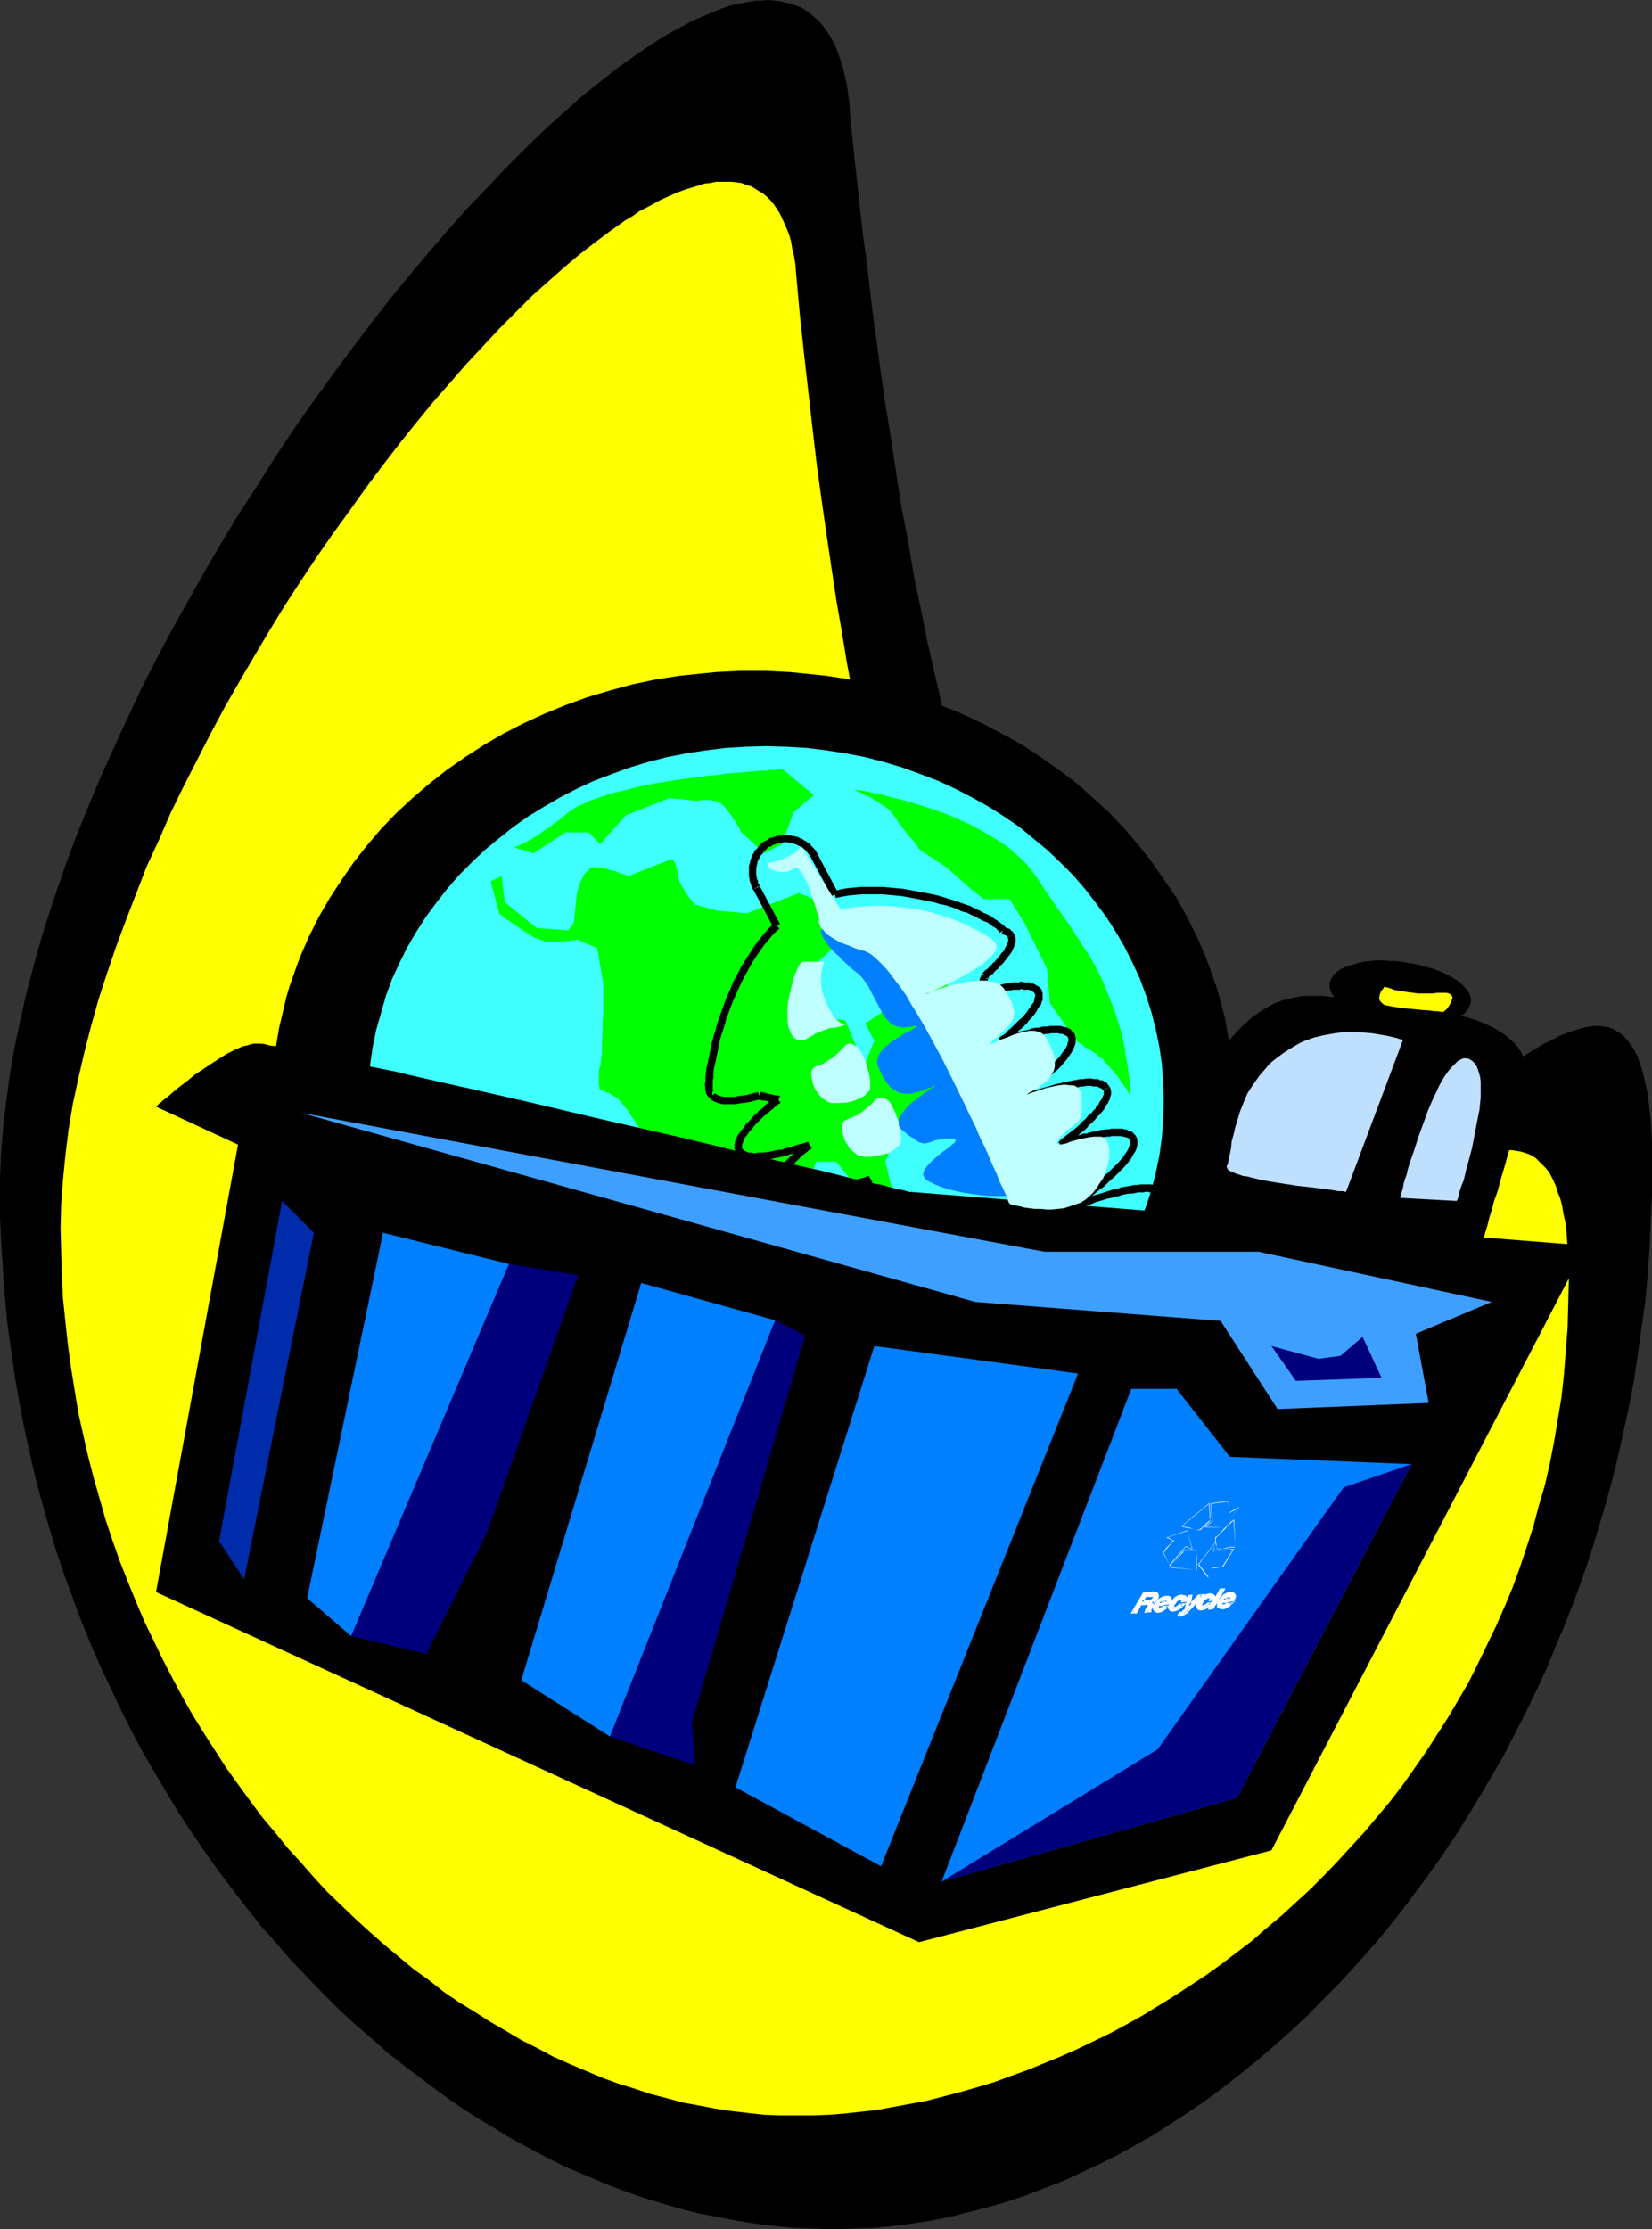 <?xml version="1.0" encoding="UTF-8" standalone="no"?>
<svg
   version="1.0"
   width="115.431mm"
   height="155.711mm"
   id="svg99"
   sodipodi:docname="Recycling 02.wmf"
   xmlns:inkscape="http://www.inkscape.org/namespaces/inkscape"
   xmlns:sodipodi="http://sodipodi.sourceforge.net/DTD/sodipodi-0.dtd"
   xmlns="http://www.w3.org/2000/svg"
   xmlns:svg="http://www.w3.org/2000/svg">
  <rect width="100%" height="100%" fill="#333333" stroke="none"/>
  <sodipodi:namedview
     id="namedview99"
     pagecolor="#ffffff"
     bordercolor="#000000"
     borderopacity="0.25"
     inkscape:showpageshadow="2"
     inkscape:pageopacity="0.0"
     inkscape:pagecheckerboard="0"
     inkscape:deskcolor="#d1d1d1"
     inkscape:document-units="mm" />
  <defs
     id="defs1">
    <pattern
       id="WMFhbasepattern"
       patternUnits="userSpaceOnUse"
       width="6"
       height="6"
       x="0"
       y="0" />
  </defs>
  <path
     style="fill:#000000;fill-opacity:1;fill-rule:evenodd;stroke:none"
     d="m 220.238,588.515 5.009,-0.162 5.171,-0.162 5.171,-0.485 5.009,-0.646 5.171,-0.808 5.009,-0.97 5.009,-1.293 5.171,-1.293 5.009,-1.454 4.847,-1.616 5.009,-1.939 5.009,-1.939 4.847,-2.262 4.847,-2.262 4.847,-2.424 4.847,-2.747 4.686,-2.585 4.686,-3.07 4.686,-3.07 4.524,-3.07 4.524,-3.393 4.524,-3.555 4.363,-3.555 4.363,-3.717 4.363,-3.878 4.363,-4.04 4.04,-4.201 4.201,-4.201 4.04,-4.363 4.04,-4.525 3.878,-4.525 3.878,-4.848 3.555,-4.686 3.716,-5.009 3.555,-5.009 3.555,-5.171 3.393,-5.333 3.232,-5.332 3.232,-5.494 3.232,-5.494 2.908,-5.656 2.909,-5.656 2.908,-5.979 2.747,-5.817 2.424,-5.979 2.585,-6.14 2.424,-6.14 2.262,-6.302 2.101,-6.14 1.939,-6.464 1.939,-6.464 1.777,-6.464 1.616,-6.625 1.454,-6.625 1.454,-6.625 1.293,-6.787 0.97,-6.787 0.97,-6.948 0.969,-6.787 0.646,-6.948 0.485,-7.11 0.323,-6.948 0.323,-7.11 v -7.11 -3.555 -3.232 l -0.162,-3.07 -0.162,-2.909 -0.323,-2.747 -0.323,-2.424 -0.323,-2.424 -0.485,-2.101 -0.485,-2.101 -0.485,-1.778 -0.646,-1.778 -0.485,-1.454 -0.808,-1.454 -0.646,-1.131 -0.808,-1.131 -0.808,-0.97 -0.808,-0.808 -0.969,-0.646 -0.97,-0.646 -0.97,-0.485 -0.97,-0.323 -1.131,-0.162 -1.131,-0.162 h -1.131 l -1.293,0.162 -1.131,0.162 -1.293,0.323 -1.454,0.485 -1.293,0.323 -1.454,0.646 -1.454,0.485 -1.454,0.808 -2.908,1.454 -3.232,1.939 -3.232,1.939 -3.393,2.101 -3.555,2.262 -3.716,2.424 -3.555,2.585 -3.878,2.424 -3.878,2.585 -4.04,2.262 -4.04,2.424 -4.201,2.262 -4.201,2.262 -4.201,1.778 -4.363,1.939 -4.201,1.454 -4.363,1.131 -2.262,0.485 -2.262,0.485 -2.101,0.323 -2.262,0.323 -2.262,0.162 h -2.262 -2.101 l -2.262,-0.162 -2.262,-0.323 -2.262,-0.323 -2.262,-0.485 -2.262,-0.646 -2.262,-0.808 -2.262,-0.808 -2.262,-0.97 -2.101,-1.293 -2.262,-1.293 -2.262,-1.454 -2.262,-1.616 -2.101,-1.778 -2.262,-1.778 -2.101,-2.101 -2.262,-2.262 -2.101,-2.424 -2.262,-2.747 -2.101,-2.747 -2.101,-2.909 -2.101,-3.232 -2.262,-3.393 -1.939,-3.555 -2.262,-3.717 -1.939,-4.04 -2.101,-4.201 -1.939,-4.363 -2.101,-4.686 -1.939,-4.848 -1.939,-5.171 -2.101,-5.171 -1.939,-5.656 -1.939,-5.817 -1.777,-5.979 -1.939,-6.302 -1.777,-6.464 -1.777,-6.948 -1.939,-6.948 -1.616,-7.433 -1.777,-7.595 -1.777,-7.918 -1.616,-8.08 -1.777,-8.403 -1.454,-8.726 -1.777,-9.211 -1.454,-9.211 -1.454,-9.695 -1.616,-9.857 -1.454,-10.342 -0.646,-5.171 -0.808,-5.333 -0.646,-5.333 -0.646,-5.494 -0.646,-5.656 -0.808,-5.494 -0.646,-5.817 -0.646,-5.817 -0.646,-5.817 -0.646,-5.979 -0.646,-6.14 -0.485,-6.14 -0.323,-2.424 -0.323,-2.424 -0.485,-2.101 -0.485,-2.101 -0.646,-2.101 -0.646,-1.778 -0.646,-1.778 -0.808,-1.616 -0.808,-1.454 -0.97,-1.454 -0.97,-1.293 L 216.198,5.494 215.067,4.525 213.936,3.555 212.805,2.747 211.512,1.939 210.219,1.454 208.765,0.97 207.311,0.646 205.857,0.323 204.402,0.162 202.787,0 201.171,0.162 h -1.616 l -1.777,0.323 -1.777,0.323 -1.777,0.323 -1.777,0.485 -1.939,0.646 -1.939,0.808 -1.939,0.808 -1.939,0.808 -2.101,0.97 -2.101,1.131 -2.101,1.131 -2.101,1.131 -2.101,1.293 -2.262,1.454 -4.524,3.07 -2.262,1.616 -2.262,1.616 -2.424,1.939 -2.262,1.778 -4.847,3.878 -4.847,4.363 -4.847,4.363 -5.009,4.848 -5.009,5.009 -5.009,5.333 -5.171,5.333 -5.171,5.817 -5.009,5.817 -5.171,6.14 -5.171,6.302 -5.009,6.464 -5.171,6.787 -5.009,6.787 -5.009,6.948 -5.009,7.11 -4.847,7.272 -4.686,7.433 -4.847,7.433 -4.524,7.433 -4.524,7.756 -4.363,7.756 -4.363,7.756 -4.201,7.918 -4.04,7.918 -3.716,7.918 -3.716,8.08 -3.555,7.918 -3.393,8.08 -3.232,8.08 -2.908,7.918 -2.747,8.08 -2.585,7.918 -2.262,7.918 -2.101,7.918 -1.777,7.756 -1.616,7.756 -1.293,7.595 -0.969,7.595 -0.485,3.717 -0.323,3.717 -0.323,3.717 -0.162,3.555 L 0,310.74 v 3.555 7.11 l 0.323,7.11 0.485,6.948 0.485,6.948 0.646,6.948 0.969,6.948 0.969,6.787 1.131,6.625 1.293,6.787 1.454,6.625 1.454,6.464 1.777,6.625 1.777,6.302 1.939,6.464 2.101,6.302 2.262,6.14 2.262,6.14 2.424,5.979 2.585,5.979 2.747,5.817 2.747,5.817 2.908,5.817 2.908,5.494 3.232,5.494 3.232,5.494 3.232,5.332 3.393,5.171 3.555,5.171 3.555,5.009 3.716,4.848 3.716,4.848 3.716,4.686 4.04,4.525 3.878,4.525 4.201,4.363 4.04,4.201 4.201,4.201 4.363,4.04 4.363,3.717 4.363,3.878 4.524,3.555 4.524,3.393 4.524,3.393 4.524,3.232 4.686,3.07 4.847,2.909 4.686,2.909 4.847,2.585 4.847,2.585 4.847,2.424 5.009,2.101 4.847,2.101 5.009,1.939 5.009,1.778 5.171,1.616 5.009,1.454 5.009,1.293 5.171,0.97 5.009,0.97 5.171,0.808 5.171,0.646 5.009,0.485 5.171,0.162 z"
     id="path1" />
  <path
     style="fill:#ffff00;fill-opacity:1;fill-rule:evenodd;stroke:none"
     d="m 210.219,558.459 h 4.201 l 4.363,-0.162 4.201,-0.323 4.363,-0.485 4.363,-0.485 4.363,-0.808 4.363,-0.808 4.363,-0.808 4.363,-1.131 4.363,-1.131 4.524,-1.293 4.363,-1.293 4.363,-1.616 4.524,-1.616 4.363,-1.778 4.363,-1.778 4.363,-1.939 4.363,-2.101 4.363,-2.101 4.201,-2.262 4.363,-2.424 4.201,-2.585 4.201,-2.585 4.201,-2.747 4.201,-2.747 4.04,-2.909 4.04,-3.07 4.04,-3.07 3.878,-3.393 3.878,-3.232 3.878,-3.555 3.716,-3.393 3.716,-3.717 3.555,-3.717 3.555,-3.878 3.555,-3.878 3.393,-4.04 3.393,-4.04 3.232,-4.201 3.07,-4.363 3.07,-4.363 2.909,-4.525 2.908,-4.525 2.747,-4.686 2.747,-4.686 2.424,-4.848 2.424,-5.009 2.424,-5.009 2.262,-5.171 2.101,-5.009 1.939,-5.333 1.777,-5.332 1.777,-5.494 1.454,-5.494 1.616,-5.494 1.293,-5.656 1.131,-5.817 0.97,-5.817 0.97,-5.817 0.646,-5.979 0.485,-6.14 0.485,-6.14 0.162,-6.14 0.162,-6.302 v -3.07 l -0.162,-2.747 -0.162,-2.747 -0.162,-2.747 -0.162,-2.262 -0.323,-2.262 -0.485,-2.101 -0.323,-2.101 -0.485,-1.778 -0.646,-1.616 -0.485,-1.616 -0.646,-1.454 -0.646,-1.293 -0.646,-1.131 -0.808,-0.97 -0.97,-0.97 -0.808,-0.808 -0.808,-0.808 -0.97,-0.646 -1.131,-0.485 -0.97,-0.323 -1.131,-0.323 -1.131,-0.162 -1.131,-0.162 h -1.131 -1.293 l -1.293,0.162 -1.293,0.162 -2.747,0.485 -2.909,0.808 -3.07,1.131 -3.07,1.293 -3.393,1.293 -3.393,1.616 -3.393,1.616 -3.716,1.778 -3.555,1.778 -3.878,1.778 -3.878,1.778 -3.878,1.616 -4.04,1.778 -4.04,1.616 -4.201,1.293 -4.201,1.293 -4.201,1.131 -4.201,0.97 -4.363,0.646 -4.363,0.323 -4.363,0.162 -2.101,-0.162 -2.101,-0.162 -2.262,-0.162 -2.101,-0.485 -2.262,-0.323 -2.101,-0.646 -2.262,-0.646 -2.101,-0.808 -2.262,-0.808 -2.101,-0.97 -2.101,-1.131 -2.262,-1.131 -2.101,-1.454 -2.101,-1.454 -2.101,-1.616 -2.262,-1.616 -2.101,-1.939 -2.101,-2.101 -2.101,-2.101 -2.101,-2.424 -1.939,-2.424 -2.101,-2.585 -2.101,-2.909 -1.939,-2.909 -2.101,-3.07 -1.939,-3.393 -1.939,-3.555 -1.939,-3.555 -1.939,-3.878 -1.939,-4.04 -1.939,-4.201 -1.777,-4.525 -1.939,-4.525 -1.777,-4.848 -1.777,-5.009 -1.777,-5.333 -1.777,-5.333 -1.777,-5.656 -1.616,-5.979 -1.777,-6.14 -1.616,-6.302 -1.616,-6.625 -1.616,-6.625 -1.454,-7.11 -1.454,-7.272 -1.616,-7.595 -1.454,-7.756 -1.293,-7.918 -1.454,-8.403 -1.293,-8.564 -1.293,-8.726 -1.293,-9.049 -1.293,-9.372 -1.131,-9.695 -1.131,-9.857 -1.131,-10.019 -1.131,-10.503 -0.97,-10.827 -0.162,-2.101 -0.323,-2.101 -0.485,-1.939 -0.323,-1.939 -0.485,-1.778 -0.646,-1.616 -0.646,-1.454 -0.646,-1.454 -0.646,-1.293 -0.808,-1.293 -0.808,-1.131 -0.808,-0.97 -0.97,-0.97 -0.97,-0.808 -1.131,-0.646 -0.97,-0.646 -1.131,-0.646 -1.293,-0.323 -1.131,-0.485 -1.293,-0.162 -1.293,-0.162 h -1.454 -1.293 -1.454 l -1.454,0.323 -1.616,0.162 -1.454,0.485 -1.616,0.485 -1.616,0.485 -1.777,0.646 -1.616,0.646 -1.777,0.808 -1.777,0.808 -1.777,0.97 -1.777,0.97 -1.939,0.97 -1.777,1.293 -1.939,1.131 -3.878,2.747 -3.878,2.909 -4.201,3.232 -4.04,3.393 -4.201,3.717 -4.363,3.878 -4.201,4.201 -4.363,4.363 -4.363,4.686 -4.524,4.848 -4.363,5.009 -4.524,5.171 -4.363,5.332 -4.524,5.656 -4.363,5.656 -4.363,5.817 -4.363,6.14 -4.363,5.979 -4.363,6.302 -4.201,6.302 -4.201,6.464 -4.04,6.625 -4.04,6.787 -3.878,6.625 -3.878,6.787 -3.716,6.948 -3.555,6.948 -3.555,6.948 -3.393,6.948 -3.07,7.11 -3.232,6.948 -2.747,7.11 -2.747,7.11 -2.585,6.948 -2.424,7.11 -2.262,6.948 -1.939,6.948 -1.777,6.948 -1.616,6.948 -1.454,6.787 -1.131,6.787 -0.808,6.625 -0.646,6.464 -0.485,6.464 -0.162,6.464 0.162,6.14 0.162,6.302 0.323,6.14 0.646,6.14 0.646,5.979 0.808,5.979 0.969,5.979 0.969,5.979 1.293,5.817 1.293,5.656 1.454,5.656 1.616,5.656 1.616,5.656 1.777,5.332 1.939,5.494 2.101,5.333 2.101,5.171 2.262,5.333 2.424,5.009 2.424,5.009 2.585,5.009 2.585,4.848 2.747,4.848 2.908,4.686 2.908,4.525 2.908,4.525 3.232,4.525 3.07,4.201 3.232,4.363 3.393,4.04 3.393,4.201 3.555,3.878 3.393,3.878 3.555,3.878 3.716,3.555 3.716,3.555 3.716,3.393 3.878,3.393 3.878,3.232 3.878,3.232 4.04,2.909 3.878,3.07 4.04,2.747 4.201,2.585 4.04,2.585 4.201,2.424 4.04,2.424 4.201,2.101 4.201,2.262 4.363,1.939 4.201,1.778 4.201,1.778 4.363,1.616 4.201,1.293 4.363,1.454 4.363,1.131 4.201,1.131 4.363,0.808 4.201,0.808 4.363,0.646 4.201,0.485 4.363,0.485 4.201,0.162 z"
     id="path2" />
  <path
     style="fill:#000000;fill-opacity:1;fill-rule:evenodd;stroke:none"
     d="m 198.747,406.563 h 3.393 l 3.232,-0.162 3.232,-0.162 3.232,-0.323 6.302,-0.646 6.302,-0.97 6.14,-1.293 5.979,-1.616 5.979,-1.778 5.817,-2.101 5.655,-2.262 5.494,-2.585 5.171,-2.747 5.332,-2.909 4.847,-3.232 4.847,-3.393 4.686,-3.555 4.363,-3.878 4.201,-4.04 4.04,-4.04 3.716,-4.363 3.555,-4.525 3.232,-4.686 3.232,-4.686 2.747,-5.009 2.585,-5.009 2.262,-5.333 0.97,-2.585 0.969,-2.747 0.97,-2.585 0.808,-2.747 1.454,-5.656 0.485,-2.747 0.485,-2.909 0.485,-2.747 0.323,-2.909 0.323,-2.909 0.323,-2.909 v -3.07 l 0.162,-2.909 -0.162,-2.909 v -2.909 l -0.323,-3.07 -0.323,-2.909 -0.323,-2.747 -0.485,-2.909 -0.485,-2.909 -0.485,-2.747 -1.454,-5.494 -0.808,-2.747 -0.97,-2.747 -0.969,-2.747 -0.97,-2.585 -2.262,-5.171 -2.585,-5.171 -2.747,-5.009 -3.232,-4.686 -3.232,-4.686 -3.555,-4.525 -3.716,-4.363 -4.04,-4.201 -4.201,-3.878 -4.363,-3.878 -4.686,-3.555 -4.847,-3.393 -4.847,-3.232 -5.332,-2.909 -5.171,-2.747 -5.494,-2.585 -5.655,-2.262 -5.817,-2.101 -5.979,-1.778 -5.979,-1.616 -6.14,-1.293 -6.302,-0.97 -6.302,-0.646 -3.232,-0.323 -3.232,-0.162 -3.232,-0.162 h -3.393 -3.232 l -3.232,0.162 -3.232,0.162 -3.232,0.323 -6.302,0.646 -6.302,0.97 -6.14,1.293 -5.979,1.616 -5.979,1.778 -5.817,2.101 -5.494,2.262 -5.655,2.585 -5.332,2.747 -5.009,2.909 -5.009,3.232 -4.847,3.393 -4.524,3.555 -4.524,3.878 -4.201,3.878 -4.04,4.201 -3.716,4.363 -3.555,4.525 -3.232,4.686 -3.07,4.686 -2.908,5.009 -2.585,5.171 -2.262,5.171 -0.969,2.585 -0.969,2.747 -0.969,2.747 -0.808,2.747 -1.293,5.494 -0.646,2.747 -0.485,2.909 -0.485,2.909 -0.323,2.747 -0.323,2.909 -0.162,3.07 -0.162,2.909 v 2.909 2.909 l 0.162,3.07 0.162,2.909 0.323,2.909 0.323,2.909 0.485,2.747 0.485,2.909 0.646,2.747 1.293,5.656 0.808,2.747 0.969,2.585 0.969,2.747 0.969,2.585 2.262,5.333 2.585,5.009 2.908,5.009 3.07,4.686 3.232,4.686 3.555,4.525 3.716,4.363 4.04,4.04 4.201,4.04 4.524,3.878 4.524,3.555 4.847,3.393 5.009,3.232 5.009,2.909 5.332,2.747 5.655,2.585 5.494,2.262 5.817,2.101 5.979,1.778 5.979,1.616 6.14,1.293 6.302,0.97 6.302,0.646 3.232,0.323 3.232,0.162 3.232,0.162 z"
     id="path3" />
  <path
     style="fill:#3fffff;fill-opacity:1;fill-rule:evenodd;stroke:none"
     d="m 202.302,384.425 5.332,-0.162 5.494,-0.323 5.171,-0.646 5.171,-0.808 5.009,-0.97 5.009,-1.293 4.847,-1.454 4.847,-1.778 4.686,-1.778 4.524,-2.101 4.363,-2.262 4.363,-2.424 4.04,-2.585 4.04,-2.747 3.716,-3.07 3.716,-3.07 3.393,-3.232 3.393,-3.393 3.07,-3.555 2.908,-3.717 2.747,-3.717 2.585,-4.04 2.262,-4.04 2.101,-4.201 1.939,-4.201 1.616,-4.363 1.454,-4.363 1.131,-4.525 0.969,-4.686 0.646,-4.686 0.323,-4.686 0.162,-4.848 -0.162,-4.848 -0.323,-4.848 -0.646,-4.525 -0.969,-4.686 -1.131,-4.525 -1.454,-4.525 -1.616,-4.363 -1.939,-4.201 -2.101,-4.201 -2.262,-3.878 -2.585,-4.04 -2.747,-3.717 -2.908,-3.717 -3.07,-3.555 -3.393,-3.393 -3.393,-3.232 -3.716,-3.07 -3.716,-3.07 -4.04,-2.747 -4.04,-2.585 -4.363,-2.424 -4.363,-2.262 -4.524,-2.101 -4.686,-1.778 -4.847,-1.778 -4.847,-1.454 -5.009,-1.293 -5.009,-0.97 -5.171,-0.808 -5.171,-0.646 -5.494,-0.323 -5.332,-0.162 -5.332,0.162 -5.332,0.323 -5.332,0.646 -5.171,0.808 -5.009,0.97 -5.009,1.293 -4.847,1.454 -4.847,1.778 -4.686,1.778 -4.524,2.101 -4.363,2.262 -4.201,2.424 -4.201,2.585 -3.878,2.747 -3.878,3.07 -3.716,3.07 -3.393,3.232 -3.393,3.393 -3.07,3.555 -2.908,3.717 -2.747,3.717 -2.585,4.04 -2.262,3.878 -2.101,4.201 -1.939,4.201 -1.616,4.363 -1.293,4.525 -1.293,4.525 -0.969,4.686 -0.646,4.525 -0.323,4.848 -0.162,4.848 0.162,4.848 0.323,4.686 0.646,4.686 0.969,4.686 1.293,4.525 1.293,4.363 1.616,4.363 1.939,4.201 2.101,4.201 2.262,4.04 2.585,4.04 2.747,3.717 2.908,3.717 3.07,3.555 3.393,3.393 3.393,3.232 3.716,3.07 3.878,3.07 3.878,2.747 4.201,2.585 4.201,2.424 4.363,2.262 4.524,2.101 4.686,1.778 4.847,1.778 4.847,1.454 5.009,1.293 5.009,0.97 5.171,0.808 5.332,0.646 5.332,0.323 z"
     id="path4" />
  <path
     style="fill:#00ff00;fill-opacity:1;fill-rule:evenodd;stroke:none"
     d="m 228.478,370.69 0.808,-8.403 10.664,-7.595 v 0 l -0.162,-0.162 -0.162,-0.162 -0.323,-0.162 -0.646,-0.485 -0.97,-0.646 -1.131,-0.808 -1.293,-0.646 -2.747,-1.616 -1.454,-0.808 -1.616,-0.646 -1.293,-0.646 -1.293,-0.323 -1.293,-0.162 h -0.485 l -0.485,0.162 -0.485,0.162 -0.323,0.162 -0.323,0.323 -0.162,0.323 -0.485,0.808 -0.485,0.646 -0.485,0.485 -0.323,0.485 -0.485,0.323 -0.485,0.323 -0.808,0.162 h -0.808 -0.485 l -0.485,-0.162 v 0 l -5.494,-4.525 -5.979,-6.14 -5.332,-3.07 h -0.162 l -0.162,-0.162 -0.323,-0.162 -0.485,-0.323 -0.646,-0.323 -0.646,-0.323 -1.454,-0.808 -1.454,-0.97 -1.454,-1.131 -0.646,-0.485 -0.323,-0.485 -0.485,-0.485 -0.162,-0.323 -0.485,-0.97 -0.485,-0.97 -1.616,-2.101 -0.808,-1.131 -0.646,-0.97 -0.323,-1.131 -0.162,-1.131 -0.162,-0.808 -0.162,-0.808 -0.485,-1.131 -0.485,-1.131 -0.485,-1.293 -0.646,-1.293 -1.454,-2.747 -1.454,-2.585 -0.646,-1.131 -0.485,-1.131 -0.485,-0.808 -0.485,-0.646 -0.162,-0.323 -0.162,-0.162 v 0 l -2.101,3.07 2.101,5.333 v 9.049 l 3.07,5.333 v 0 h -0.162 l -0.323,0.162 -0.808,0.162 -0.646,0.162 h -0.808 l -0.808,-0.162 -0.323,-0.162 -0.162,-0.162 -0.323,-0.323 -0.162,-0.485 -0.162,-0.485 -0.162,-0.646 -0.323,-0.646 -0.162,-0.97 -0.646,-1.778 -0.646,-1.939 -0.646,-1.939 -0.323,-0.808 -0.162,-0.646 -0.323,-0.646 -0.162,-0.485 v -0.323 0 l -0.808,-7.595 v -0.162 l -0.162,-0.162 -0.162,-0.323 v -0.485 l -0.162,-0.485 -0.162,-0.646 -0.162,-0.808 v -0.808 l -0.162,-0.485 -0.162,-0.808 -0.485,-0.808 -0.485,-0.97 -0.485,-0.97 -0.646,-1.293 -1.616,-2.262 -1.616,-2.424 -0.646,-1.131 -0.808,-1.131 -0.646,-0.97 -0.485,-0.808 -0.646,-0.646 -0.323,-0.485 -0.646,-0.808 -0.808,-0.808 -1.131,-0.646 -0.97,-0.646 -0.97,-0.323 -0.808,-0.323 -0.323,-0.162 -0.162,-0.162 h -0.162 v 0 0 l -0.162,-0.162 v -0.485 l -0.162,-0.646 v -0.808 -0.97 -1.131 -0.97 l 0.323,-0.97 0.162,-0.485 V 280.199 l 0.162,-1.131 0.162,-1.131 v -1.293 -1.454 l 0.162,-2.909 v -2.747 l 0.162,-1.293 v -3.393 -5.332 l -1.616,-9.211 -5.332,-2.262 v 0 h -0.162 l -0.485,0.162 h -0.323 l -0.485,0.162 h -0.646 l -1.454,0.162 -1.616,0.162 h -1.616 l -1.616,-0.162 -1.454,-0.485 -0.808,-0.323 -0.808,-0.323 -1.616,-0.97 -3.555,-2.424 -1.616,-1.131 -0.646,-0.323 -0.485,-0.485 -0.485,-0.323 -0.323,-0.323 -0.323,-0.162 v -0.162 l -2.262,-8.403 2.909,-1.454 0.808,6.948 8.402,6.787 8.402,0.646 1.454,-2.101 0.808,-7.756 v 0 l 0.162,-0.162 v -0.485 l 0.162,-0.323 0.323,-1.131 0.485,-1.293 0.646,-1.293 0.808,-0.97 0.485,-0.485 0.323,-0.323 0.646,-0.323 h 0.485 l 1.293,0.162 1.454,0.162 3.07,0.808 1.293,0.485 0.485,0.162 0.646,0.162 0.323,0.162 0.323,0.162 h 0.323 v 0 l 11.472,-4.525 v 0 l 0.162,0.323 0.323,0.485 0.323,0.485 0.162,0.808 0.323,0.808 0.162,0.808 v 0.808 l 0.162,0.485 0.162,0.485 0.162,0.646 0.323,0.646 0.646,1.131 0.808,1.293 0.808,1.131 0.808,0.97 0.323,0.323 0.162,0.323 0.162,0.162 v 0 l 6.14,1.616 7.594,0.646 13.735,-5.333 12.927,5.333 -2.262,7.595 -9.21,8.564 -3.716,5.171 7.594,6.14 6.948,0.808 3.07,7.595 2.101,3.878 2.424,-6.14 -2.424,-4.525 4.686,-3.07 2.262,-2.262 -3.878,-3.878 -2.262,-5.333 3.878,-4.525 15.997,6.14 v 0 l 0.162,0.323 0.162,0.646 0.323,0.646 0.323,0.808 0.323,0.97 0.808,1.939 1.131,1.939 0.485,0.808 0.485,0.808 0.485,0.646 0.485,0.646 0.485,0.323 0.485,0.162 h 0.323 l 0.323,0.323 0.323,0.485 0.162,0.646 0.162,0.808 0.162,0.808 0.162,1.778 v 3.393 l -0.162,0.646 v 0.485 0.323 0.162 l -9.21,10.665 -8.241,4.525 -5.494,13.735 2.424,9.857 -9.21,-2.262 -6.14,-7.595 h -5.332 l -3.07,8.403 -0.646,6.787 7.594,6.948 7.594,-5.332 1.454,8.403 -1.454,5.979 12.927,4.525 5.332,0.808 3.07,4.525 5.332,2.424 9.857,-6.948 v 0 l 0.162,-0.162 v -0.162 -0.323 l 0.323,-0.808 0.485,-0.97 0.646,-0.97 0.646,-1.131 1.131,-0.808 0.646,-0.323 0.646,-0.323 0.646,-0.323 0.646,-0.162 0.969,-0.485 0.646,-0.323 0.646,-0.162 1.131,-0.485 0.646,-0.162 0.808,-0.323 h 0.485 l 0.485,-0.162 0.808,-0.162 h 0.808 l 1.777,-0.162 1.777,-0.162 h 1.616 0.808 1.939 v 0 l -0.323,0.323 -0.323,0.646 -0.646,0.808 -0.646,0.808 -0.969,1.131 -1.131,1.293 -1.131,1.293 -1.131,1.454 -1.454,1.616 -1.616,1.616 -1.616,1.778 -1.777,1.778 -1.777,1.778 -1.939,1.778 -1.939,1.939 -2.101,1.778 -2.101,1.778 -2.262,1.616 -2.262,1.778 -2.262,1.616 -2.424,1.454 -2.424,1.293 -2.262,1.454 -2.585,0.97 -2.424,0.97 -2.424,0.808 -2.585,0.646 -2.424,0.485 -2.424,0.162 h -2.424 z"
     id="path5" />
  <path
     style="fill:#00ff00;fill-opacity:1;fill-rule:evenodd;stroke:none"
     d="m 298.605,289.248 v -0.162 l -0.323,-0.323 -0.323,-0.485 -0.323,-0.646 -0.485,-0.646 -0.646,-0.808 -1.293,-1.939 -1.616,-1.939 -1.616,-1.778 -0.808,-0.97 -0.97,-0.646 -0.646,-0.646 -0.808,-0.485 -0.646,-0.485 -0.646,-0.323 -1.131,-0.646 -0.646,-0.646 -0.646,-0.323 -0.485,-0.323 -0.162,-0.162 -0.162,-0.162 v 0 l -6.948,-9.857 -0.808,-9.211 -5.979,-12.119 -3.878,-6.14 h -6.786 l -3.878,-3.07 -5.979,-5.333 -6.948,-4.525 v -0.162 l -0.323,-0.162 -0.323,-0.485 -0.323,-0.485 -0.485,-0.646 -0.485,-0.646 -1.293,-1.454 -2.585,-3.393 -0.485,-0.808 -0.485,-0.646 -0.485,-0.646 -0.323,-0.485 -0.323,-0.323 -0.485,-0.485 -0.646,-0.485 -0.808,-0.485 -1.616,-1.131 -1.616,-0.97 -1.777,-0.808 -0.646,-0.323 -0.646,-0.323 -0.646,-0.323 -0.323,-0.162 -0.323,-0.162 h -0.162 0.162 0.323 l 0.485,0.162 h 0.646 l 0.97,0.162 0.97,0.162 1.131,0.323 1.293,0.162 1.454,0.323 1.454,0.485 1.616,0.323 1.777,0.485 1.777,0.485 1.777,0.485 4.04,1.293 3.878,1.293 4.201,1.778 3.878,1.778 3.878,2.262 1.939,1.131 1.777,1.131 1.777,1.293 1.454,1.293 1.616,1.454 1.454,1.454 1.131,1.454 1.293,1.616 2.101,3.232 2.101,3.07 2.101,3.07 2.101,2.909 3.878,5.979 1.939,2.909 1.777,3.232 1.616,3.232 1.454,3.555 1.454,3.717 0.646,1.939 0.646,1.939 0.646,2.101 0.485,2.101 0.485,2.262 0.323,2.424 0.485,2.424 0.323,2.424 0.323,2.747 z"
     id="path6" />
  <path
     style="fill:#00ff00;fill-opacity:1;fill-rule:evenodd;stroke:none"
     d="m 158.513,222.834 6.786,-7.595 11.472,-4.525 6.786,0.646 h 0.162 0.162 0.485 l 0.808,-0.162 h 2.101 l 1.131,0.162 1.131,0.323 0.97,0.485 0.323,0.323 0.485,0.485 0.97,1.131 0.808,1.131 0.97,1.454 0.646,1.131 0.323,0.485 0.323,0.485 0.162,0.485 0.162,0.323 0.162,0.162 v 0 l 5.979,5.494 4.686,-2.424 3.07,-8.403 5.332,-4.525 -8.402,-6.948 v 0.162 h -0.162 -0.323 -0.646 l -0.808,0.162 h -1.131 l -1.131,0.162 h -1.454 l -1.616,0.162 -1.777,0.162 -1.777,0.162 -1.939,0.162 -2.101,0.162 -2.101,0.323 -2.262,0.162 -4.686,0.646 -4.847,0.646 -4.847,0.808 -4.686,0.97 -4.524,1.131 -2.101,0.485 -2.101,0.646 -1.777,0.646 -1.939,0.646 -1.616,0.808 -1.454,0.646 -1.454,0.808 -1.131,0.808 -2.101,1.778 -1.777,1.293 -1.777,1.293 -1.454,0.97 -1.293,0.97 -1.131,0.646 -1.131,0.646 -0.969,0.485 -0.646,0.323 -0.646,0.323 -0.485,0.162 -0.485,0.162 -0.162,0.162 h -0.323 -0.162 l 5.332,1.616 8.402,-5.494 h 6.14 z"
     id="path7" />
  <path
     style="fill:#000000;fill-opacity:1;fill-rule:evenodd;stroke:none"
     d="m 315.572,330.777 v -0.162 -1.131 0 -0.162 l -0.162,-0.162 0.162,0.162 -0.162,-0.485 -1.777,0.808 v -0.323 0.646 0 0.162 l 0.162,0.162 -0.162,0.323 v 0 z"
     id="path8" />
  <path
     style="fill:#000000;fill-opacity:1;fill-rule:evenodd;stroke:none"
     d="m 315.41,328.838 -0.162,-0.162 -0.162,-0.323 -0.162,-0.323 -0.485,-0.323 -0.808,-0.485 -0.485,-0.162 -0.323,-0.162 -0.646,-0.162 -0.969,-0.162 h -0.646 -0.646 -0.646 -0.646 l -0.808,0.162 -1.293,0.162 h -0.808 l -0.808,0.162 -0.808,0.323 -0.808,0.162 -0.97,0.162 -0.97,0.323 -0.808,0.162 -0.97,0.323 -0.97,0.323 -0.969,0.323 -2.101,0.646 -1.131,0.323 -1.131,0.323 -0.97,0.485 h 0.162 l 0.646,1.939 v -0.162 l 0.97,-0.323 1.131,-0.323 0.97,-0.485 1.939,-0.646 0.969,-0.323 0.97,-0.323 0.97,-0.162 0.808,-0.323 0.97,-0.162 0.808,-0.162 0.808,-0.162 0.808,-0.162 0.808,-0.162 0.646,-0.162 h 0.808 l 0.646,-0.162 h 0.646 0.646 l 0.485,-0.162 h 0.485 l 0.485,0.162 h 0.97 l 0.323,0.162 h 0.323 l 0.323,0.162 0.485,0.323 v 0 l 0.162,0.162 0.323,0.485 -0.162,-0.162 z"
     id="path9" />
  <path
     style="fill:#000000;fill-opacity:1;fill-rule:evenodd;stroke:none"
     d="m 293.273,332.716 0.162,-0.162 0.808,-0.646 0.808,-0.646 1.777,-1.293 1.616,-1.293 1.616,-1.293 0.646,-0.646 1.939,-1.939 1.293,-1.131 0.485,-0.485 0.646,-0.646 0.323,-0.646 0.485,-0.485 0.323,-0.485 0.808,-0.97 0.323,-0.646 0.485,-0.97 v -0.485 l 0.162,-0.162 0.323,-0.646 v -0.97 l -0.162,-0.485 -0.162,-0.323 v -0.485 l -1.777,0.97 -0.162,-0.485 v 0.323 l 0.162,0.485 v 0.162 0.485 0.162 l -0.162,0.323 -0.162,0.485 -0.323,0.808 -0.162,0.323 -0.323,0.485 -0.323,0.485 -0.485,0.485 -0.323,0.485 -0.485,0.485 -0.485,0.485 -0.485,0.646 -1.131,1.131 -1.939,1.616 -0.646,0.646 -1.454,1.293 -1.616,1.293 -0.97,0.646 -0.808,0.646 -0.97,0.646 -0.97,0.808 h 0.162 z"
     id="path10" />
  <path
     style="fill:#000000;fill-opacity:1;fill-rule:evenodd;stroke:none"
     d="m 307.977,314.941 -0.162,-0.323 -0.323,-0.162 -0.162,-0.485 -0.485,-0.323 -0.323,-0.323 -0.485,-0.162 -0.485,-0.162 -0.646,-0.162 -0.97,-0.162 h -0.808 -0.646 -0.646 -0.646 l -0.808,0.162 h -0.808 l -0.808,0.162 -0.97,0.162 -1.777,0.323 -0.808,0.323 -1.131,0.162 -1.939,0.646 -2.101,0.646 -1.131,0.323 -1.293,0.323 -0.97,0.485 -1.293,0.323 -1.131,0.485 -1.293,0.485 -1.131,0.485 0.808,1.939 1.131,-0.485 1.131,-0.485 1.131,-0.485 1.293,-0.485 0.969,-0.323 1.131,-0.485 1.131,-0.323 2.101,-0.646 0.97,-0.162 0.97,-0.323 0.97,-0.162 0.97,-0.323 1.616,-0.323 h 0.969 l 0.808,-0.162 0.646,-0.162 h 0.646 0.808 l 0.646,-0.162 h 0.485 l 0.485,0.162 h 0.969 l 0.323,0.162 0.485,0.162 h 0.162 l 0.162,0.162 0.162,0.162 0.162,0.162 0.323,0.323 -0.162,-0.162 z"
     id="path11" />
  <path
     style="fill:#000000;fill-opacity:1;fill-rule:evenodd;stroke:none"
     d="m 282.77,319.95 v 0 l 0.97,-0.808 0.97,-0.808 1.131,-0.646 0.97,-0.808 0.969,-0.808 0.97,-0.646 0.97,-0.808 0.808,-0.646 0.97,-0.646 0.808,-0.808 0.646,-0.646 1.454,-1.293 1.293,-1.293 0.646,-0.646 0.646,-0.646 0.97,-1.131 0.485,-0.646 0.323,-0.485 0.323,-0.646 0.323,-0.485 0.323,-0.485 0.323,-0.646 0.162,-0.485 0.162,-0.808 v -0.646 -0.646 l -0.162,-0.162 v -0.162 -0.323 l -1.777,0.808 -0.162,-0.485 v 0.485 l 0.162,0.323 v 0.323 0.162 l -0.162,0.646 -0.162,0.323 -0.162,0.485 -0.162,0.323 -0.323,0.485 -0.323,0.485 -0.323,0.485 -0.323,0.485 -0.97,1.131 -0.646,0.646 -0.485,0.485 -1.293,1.293 -1.454,1.293 -0.646,0.808 -0.969,0.485 -0.646,0.808 -0.969,0.646 -0.808,0.646 -0.97,0.808 -0.969,0.646 -0.97,0.808 -0.97,0.646 -1.131,0.808 -1.131,0.808 h 0.162 z"
     id="path12" />
  <path
     style="fill:#000000;fill-opacity:1;fill-rule:evenodd;stroke:none"
     d="m 300.221,300.236 -0.162,-0.162 -0.162,-0.323 -0.97,-0.97 -0.485,-0.162 h -0.323 l -0.323,-0.323 -0.646,-0.162 h -0.323 l -0.323,-0.162 h -0.646 -1.293 -0.485 -0.646 l -0.485,0.162 h -0.646 l -1.454,0.162 -0.808,0.162 -1.454,0.323 -0.808,0.162 -0.808,0.323 h -0.808 l -1.777,0.646 -0.808,0.162 -0.97,0.323 -0.97,0.323 -1.131,0.323 -0.808,0.323 h 0.162 l 0.646,1.939 v -0.162 l 0.808,-0.323 0.97,-0.323 0.97,-0.323 0.808,-0.162 0.808,-0.323 0.97,-0.323 0.808,-0.162 0.808,-0.162 0.808,-0.323 h 0.646 l 1.454,-0.323 0.808,-0.162 1.131,-0.162 h 0.808 l 0.485,-0.162 h 0.646 0.485 0.97 0.323 l 0.323,0.162 h 0.485 l 0.323,0.162 h 0.323 l 0.323,0.162 h 0.162 l 0.323,0.485 0.162,0.323 v -0.162 z"
     id="path13" />
  <path
     style="fill:#000000;fill-opacity:1;fill-rule:evenodd;stroke:none"
     d="m 280.67,303.145 0.162,-0.162 0.646,-0.646 1.454,-1.131 0.808,-0.646 0.808,-0.485 0.646,-0.808 1.293,-0.97 0.646,-0.646 0.485,-0.646 0.646,-0.485 0.485,-0.485 0.485,-0.485 0.485,-0.646 0.485,-0.485 0.485,-0.485 0.808,-0.97 0.323,-0.485 0.485,-0.97 0.323,-0.323 0.162,-0.485 0.323,-0.485 v -0.485 l 0.162,-0.323 0.162,-0.485 v -0.808 l -0.162,-0.485 v -0.162 l -0.162,-0.485 -1.777,0.97 v -0.485 0.323 l 0.162,0.323 v 0.162 0.485 0.162 l -0.162,0.323 -0.162,0.323 v 0.323 l -0.323,0.323 -0.162,0.323 -0.323,0.323 -0.162,0.485 -0.323,0.485 -0.485,0.485 -0.162,0.485 -0.485,0.323 -0.323,0.485 -0.485,0.485 -0.646,0.485 -0.485,0.646 -0.485,0.485 -0.646,0.485 -0.485,0.646 -1.293,1.131 -0.646,0.485 -0.808,0.646 -0.646,0.485 -0.808,0.646 -0.808,0.646 -0.808,0.808 0.162,-0.162 z"
     id="path14" />
  <path
     style="fill:#000000;fill-opacity:1;fill-rule:evenodd;stroke:none"
     d="m 293.112,286.986 -0.162,-0.162 -0.162,-0.323 -0.323,-0.323 -0.323,-0.485 -0.485,-0.162 -0.485,-0.323 h -0.646 l -0.485,-0.323 h -1.131 l -0.646,-0.162 h -1.454 l -0.646,0.162 h -0.969 l -0.808,0.162 -0.808,0.162 -0.808,0.162 -1.939,0.323 -0.97,0.323 -0.97,0.162 -0.97,0.323 -1.131,0.323 -2.262,0.646 -1.131,0.323 -2.262,0.808 -1.293,0.485 -1.293,0.485 -1.293,0.485 -1.293,0.646 h 0.162 l 0.808,1.778 v 0 l 1.131,-0.646 1.293,-0.485 1.131,-0.323 1.293,-0.485 2.262,-0.808 1.131,-0.485 2.101,-0.646 1.131,-0.323 0.97,-0.162 0.97,-0.323 0.969,-0.162 1.777,-0.323 0.808,-0.162 0.97,-0.162 0.646,-0.162 h 0.646 l 0.808,-0.162 h 1.131 l 0.646,0.162 h 0.97 l 0.323,0.162 0.323,0.162 0.323,0.162 h 0.162 l 0.162,0.162 0.162,0.162 0.323,0.485 -0.162,-0.323 z"
     id="path15" />
  <path
     style="fill:#000000;fill-opacity:1;fill-rule:evenodd;stroke:none"
     d="m 267.097,292.318 v 0 l 0.97,-0.808 1.131,-0.646 0.97,-0.808 0.97,-0.646 0.808,-0.808 0.97,-0.646 0.808,-0.646 0.97,-0.808 0.808,-0.646 0.808,-0.646 0.646,-0.646 1.454,-1.454 0.646,-0.485 0.646,-0.646 0.646,-0.646 0.485,-0.646 0.485,-0.485 0.485,-0.646 0.808,-1.131 0.323,-0.485 0.646,-1.131 0.323,-0.97 0.162,-0.485 v -0.485 -0.485 -0.646 l -0.162,-0.162 v -0.162 -0.485 l -1.777,0.97 -0.162,-0.485 v 0.323 l 0.162,0.485 v 0.162 0.323 0.162 l -0.162,0.323 -0.162,0.808 -0.485,0.97 -0.323,0.323 -0.808,1.131 -0.323,0.485 -0.485,0.485 -0.485,0.646 -0.646,0.485 -0.646,0.646 -0.485,0.646 -1.454,1.293 -0.646,0.646 -0.808,0.485 -0.808,0.808 -0.808,0.646 -0.808,0.808 -0.97,0.646 -0.97,0.646 -0.97,0.646 -0.969,0.808 -0.97,0.646 -1.131,0.97 0.162,-0.162 z"
     id="path16" />
  <path
     style="fill:#000000;fill-opacity:1;fill-rule:evenodd;stroke:none"
     d="m 283.901,273.089 -0.162,-0.162 -0.162,-0.323 -0.323,-0.323 -0.323,-0.162 -0.162,-0.323 -0.485,-0.323 -0.485,-0.162 -0.323,-0.162 h -0.323 l -0.646,-0.162 -0.323,-0.162 h -0.646 -2.262 l -0.485,0.162 h -0.646 -0.646 l -0.646,0.162 -0.646,0.162 h -0.808 l -0.808,0.162 -0.808,0.323 -0.646,0.162 -0.808,0.162 -0.808,0.162 -0.97,0.323 -0.808,0.162 -0.808,0.323 -0.97,0.323 -0.97,0.323 -0.969,0.323 h 0.162 l 0.646,1.778 v 0 l 0.808,-0.323 0.969,-0.323 0.808,-0.323 0.97,-0.162 0.808,-0.323 0.808,-0.162 0.646,-0.323 0.808,-0.162 0.808,-0.162 0.646,-0.162 h 0.808 l 0.808,-0.162 0.646,-0.162 h 0.485 l 0.646,-0.162 h 0.646 l 0.646,-0.162 h 1.939 l 0.323,0.162 h 0.323 0.323 l 0.323,0.162 0.323,0.162 0.323,0.162 h 0.162 l 0.323,0.323 v 0 l 0.162,0.323 v -0.162 z"
     id="path17" />
  <path
     style="fill:#000000;fill-opacity:1;fill-rule:evenodd;stroke:none"
     d="m 265.158,275.674 v -0.162 l 0.646,-0.485 0.485,-0.485 0.646,-0.485 0.646,-0.485 0.646,-0.646 0.97,-0.97 0.646,-0.485 0.485,-0.485 0.485,-0.485 0.485,-0.485 0.323,-0.485 0.485,-0.485 0.323,-0.323 0.485,-0.646 0.323,-0.323 0.323,-0.485 0.323,-0.485 0.162,-0.485 0.485,-0.646 0.323,-0.323 0.162,-0.485 0.162,-0.485 0.162,-0.485 v -0.323 -0.162 -0.97 -0.485 h -0.162 v -0.485 l -1.777,0.808 -0.162,-0.323 v 0.323 l 0.162,0.323 v 0.323 l -0.162,0.323 v 0.323 0.323 l -0.162,0.162 v 0.323 l -0.162,0.323 -0.485,0.646 -0.323,0.485 -0.162,0.323 -0.323,0.323 -0.323,0.485 -0.323,0.485 -0.323,0.323 -0.323,0.485 -0.485,0.485 -0.485,0.323 -0.485,0.485 -0.485,0.485 -0.485,0.485 -0.97,0.97 -0.646,0.485 -0.485,0.646 -0.646,0.485 -0.808,0.485 -0.646,0.646 h 0.162 z"
     id="path18" />
  <path
     style="fill:#000000;fill-opacity:1;fill-rule:evenodd;stroke:none"
     d="m 275.176,261.454 v 0 l -0.323,-0.485 -0.323,-0.323 -0.162,-0.162 -0.323,-0.162 -0.323,-0.162 -0.485,-0.323 -0.323,-0.162 h -0.323 l -0.323,-0.162 -0.485,-0.162 h -0.485 -0.323 -0.323 l -0.646,-0.162 h -0.646 l -0.323,0.162 h -0.485 -1.293 l -0.485,0.162 h -0.646 l -1.293,0.323 -0.646,0.162 h -0.808 l -0.646,0.162 -0.646,0.162 -1.454,0.485 -0.808,0.162 -0.808,0.162 -0.808,0.485 0.162,-0.162 0.485,1.939 h 0.162 l 0.646,-0.323 0.646,-0.162 0.808,-0.323 1.454,-0.323 0.646,-0.162 0.646,-0.162 h 0.646 l 0.808,-0.162 0.97,-0.323 h 0.646 l 0.646,-0.162 h 0.97 0.646 l 0.485,-0.162 h 0.323 l 0.323,0.162 h 0.485 0.323 0.323 0.323 l 0.323,0.162 0.323,0.162 h 0.162 l 0.162,0.162 0.162,0.162 h 0.162 v 0.162 l 0.162,0.162 h 0.162 v 0.162 z"
     id="path19" />
  <path
     style="fill:#000000;fill-opacity:1;fill-rule:evenodd;stroke:none"
     d="m 259.502,262.747 0.162,-0.323 -0.162,-0.162 0.162,-0.162 0.162,-0.485 -0.162,0.162 0.162,-0.162 0.162,-0.485 -0.162,0.323 0.162,-0.162 0.162,-0.485 v -0.162 0 0 l 0.162,-0.323 v -0.162 -0.162 l 0.162,-0.323 0.162,-0.162 0.323,-1.131 h -0.162 0.162 l 0.162,-0.485 -0.323,0.485 -0.646,0.162 0.97,-0.646 -1.777,-0.646 0.808,-0.646 -0.808,0.323 -0.323,0.646 h 0.162 l -0.162,0.323 -0.162,0.162 -0.162,0.646 v 0.162 l -0.162,0.485 v 0.162 l -0.162,0.162 v 0.162 -0.162 l -0.162,0.323 v 0.323 0.162 l 0.162,-0.162 -0.162,-0.162 -0.162,0.646 v 0 l -0.162,0.485 v 0.162 l -0.162,0.162 v 0.808 -0.323 z"
     id="path20" />
  <path
     style="fill:#000000;fill-opacity:1;fill-rule:evenodd;stroke:none"
     d="m 260.957,258.384 v -0.162 l 0.323,-0.485 0.485,-0.323 0.485,-0.323 0.485,-0.646 0.323,-0.323 0.485,-0.323 0.323,-0.485 0.808,-0.808 0.485,-0.485 0.162,-0.323 0.323,-0.323 0.323,-0.485 0.808,-0.97 0.323,-0.485 0.162,-0.323 0.323,-0.646 0.162,-0.485 0.162,-0.162 v -0.485 l 0.162,-0.162 0.162,-0.323 v -0.323 -0.485 -0.485 h -0.162 v -0.485 l -0.162,-0.162 0.162,0.162 -0.162,-0.485 -1.777,0.97 v -0.485 0.485 l 0.162,0.162 h -0.162 l 0.162,0.323 v 0 0.162 0.162 l -0.162,0.162 v 0.323 l -0.162,0.323 v 0.162 l -0.162,0.323 -0.162,0.162 -0.162,0.323 -0.162,0.323 -0.162,0.485 -0.808,0.808 -0.162,0.323 -0.323,0.323 -0.323,0.485 -0.323,0.323 -0.646,0.808 -0.485,0.323 -0.323,0.485 -0.485,0.323 -0.323,0.485 -0.485,0.323 -0.646,0.485 -0.323,0.646 v -0.162 z"
     id="path21" />
  <path
     style="fill:#000000;fill-opacity:1;fill-rule:evenodd;stroke:none"
     d="m 267.905,246.588 -0.162,-0.162 v 0.162 l -0.162,-0.485 -0.323,-0.162 0.323,0.162 h -0.162 v -0.162 l -0.808,-0.646 0.162,0.162 h 0.162 l -0.162,-0.162 -0.323,-0.162 v 0 h -0.162 v 0 h 0.162 -0.162 l -0.323,-0.162 h -0.162 v 0 l 0.162,0.162 v -0.162 l -1.131,-0.323 0.323,0.162 -0.646,1.778 0.323,0.162 -0.323,-0.323 h -0.162 l 0.485,0.162 0.162,0.162 h 0.323 -0.162 v 0 l 0.323,0.162 h 0.162 v 0.162 0 0 0 l 0.323,0.162 0.323,0.162 -0.485,-0.485 h -0.162 l 0.323,0.323 0.323,0.323 -0.162,-0.162 -0.162,-0.162 0.323,0.485 -0.162,-0.162 z"
     id="path22" />
  <path
     style="fill:#000000;fill-opacity:1;fill-rule:evenodd;stroke:none"
     d="m 265.642,245.134 v 0 l -0.323,-0.646 -0.646,-0.485 -0.646,-0.485 -0.646,-0.485 -0.808,-0.485 -0.808,-0.646 -0.969,-0.485 -1.131,-0.485 -1.131,-0.646 -1.131,-0.485 -1.293,-0.646 -1.454,-0.485 -1.293,-0.485 -1.454,-0.485 -1.616,-0.485 -1.454,-0.485 -1.777,-0.485 -1.616,-0.323 -3.393,-0.646 -1.777,-0.323 -1.777,-0.323 -1.777,-0.162 -1.777,-0.162 -1.939,-0.162 h -1.777 -1.939 -1.777 l -1.939,0.162 -1.777,0.162 -1.777,0.323 -1.777,0.485 v -0.162 l 0.485,1.939 v 0 l 1.616,-0.323 1.777,-0.323 1.777,-0.162 1.777,-0.162 h 1.616 1.939 1.616 l 1.939,0.162 1.616,0.162 1.777,0.162 1.777,0.323 1.777,0.323 3.232,0.646 1.616,0.323 1.616,0.485 1.616,0.323 1.454,0.485 1.454,0.485 1.293,0.646 1.293,0.323 1.293,0.646 1.131,0.485 1.131,0.646 0.97,0.485 0.97,0.323 0.808,0.646 0.646,0.485 0.646,0.323 0.485,0.485 0.323,0.323 0.323,0.485 v 0 z"
     id="path23" />
  <path
     style="fill:#000000;fill-opacity:1;fill-rule:evenodd;stroke:none"
     d="m 221.369,235.761 -5.332,-10.019 -1.777,0.808 5.332,10.019 z"
     id="path24" />
  <path
     style="fill:#000000;fill-opacity:1;fill-rule:evenodd;stroke:none"
     d="m 216.036,225.743 v -0.162 l -0.323,-0.485 -0.162,-0.323 -0.323,-0.485 -0.646,-0.646 -0.323,-0.323 -0.323,-0.485 -0.485,-0.323 -0.323,-0.162 -0.323,-0.323 -0.485,-0.162 -0.323,-0.323 -0.808,-0.323 -0.646,-0.323 h -0.323 l -0.323,-0.162 h -0.485 l -0.485,-0.162 h -0.646 l -0.323,-0.162 h -0.97 l -0.485,0.162 h -0.323 -0.646 l -0.485,0.162 -0.485,0.162 -0.323,0.162 h -0.485 l -0.646,0.323 -0.485,0.485 0.323,-0.162 0.808,1.616 0.323,-0.162 0.162,-0.162 h 0.162 l 0.485,-0.162 0.323,-0.162 h 0.323 l 0.323,-0.162 h 0.485 0.323 l 0.485,-0.162 h 0.646 l 0.485,0.162 h 0.323 0.323 l 0.323,0.162 0.646,0.162 h 0.162 l 0.323,0.162 0.646,0.323 0.323,0.162 0.323,0.162 0.323,0.162 0.323,0.323 0.323,0.162 0.162,0.323 0.323,0.323 0.485,0.646 0.323,0.162 v 0.323 l 0.485,0.646 -0.162,-0.162 z"
     id="path25" />
  <path
     style="fill:#000000;fill-opacity:1;fill-rule:evenodd;stroke:none"
     d="m 202.948,221.703 v -0.162 l -0.485,0.323 -0.485,0.162 -0.485,0.323 -0.323,0.323 -0.323,0.162 -0.646,0.808 -0.323,0.485 -0.323,0.162 -0.323,0.485 -0.162,0.485 -0.323,0.323 -0.162,0.485 -0.323,0.808 -0.162,0.485 v 0.323 l -0.162,0.485 -0.162,0.485 v 0.646 0.323 0.97 0.485 0.323 l 0.162,0.485 v 0.485 l 0.162,0.485 0.162,0.485 0.162,0.485 0.162,0.485 0.323,0.646 v -0.162 l 1.777,-0.97 v 0 l -0.323,-0.485 -0.162,-0.162 v -0.485 l -0.162,-0.485 -0.162,-0.162 v -0.485 l -0.162,-0.323 v -0.323 -0.485 -0.646 -0.485 -0.323 l 0.162,-0.323 v -0.323 l 0.162,-0.485 v -0.323 l 0.323,-0.646 0.162,-0.323 0.323,-0.485 v -0.162 l 0.323,-0.323 0.323,-0.323 0.162,-0.323 0.485,-0.485 0.323,-0.323 0.323,-0.323 0.162,-0.162 0.323,-0.162 h 0.323 l 0.162,-0.162 z"
     id="path26" />
  <path
     style="fill:#000000;fill-opacity:1;fill-rule:evenodd;stroke:none"
     d="m 198.909,234.792 5.332,10.019 1.777,-0.808 -5.332,-10.019 z"
     id="path27" />
  <path
     style="fill:#000000;fill-opacity:1;fill-rule:evenodd;stroke:none"
     d="m 204.402,243.679 h 0.162 l -1.616,1.454 -2.585,3.07 -1.293,1.778 -1.131,1.778 -1.131,1.778 -1.131,1.778 -0.97,1.939 -0.969,1.778 -0.808,1.939 -0.808,1.778 -0.808,2.101 -0.646,1.778 -0.646,1.778 -0.646,1.939 -0.485,1.778 -0.485,1.616 -0.485,1.778 -0.323,1.616 -0.646,3.232 -0.323,1.293 -0.162,1.293 -0.162,1.131 v 1.131 l -0.162,1.131 0.162,1.616 0.162,0.646 0.323,0.646 0.485,0.485 0.485,0.323 h 0.485 l -0.162,-1.939 h 0.323 -0.162 0.162 v -0.162 l -0.162,-0.323 v -1.293 -0.97 l 0.162,-0.97 v -1.293 l 0.162,-1.131 0.323,-1.293 0.646,-3.07 0.323,-1.616 0.323,-1.616 0.485,-1.616 0.646,-1.939 0.485,-1.778 0.646,-1.778 0.646,-1.778 0.808,-1.939 0.808,-1.778 0.808,-1.778 0.97,-1.939 0.97,-1.778 0.969,-1.778 1.131,-1.778 1.131,-1.616 1.131,-1.616 2.585,-3.07 1.454,-1.293 v 0 z"
     id="path28" />
  <path
     style="fill:#000000;fill-opacity:1;fill-rule:evenodd;stroke:none"
     d="m 187.275,289.571 -0.162,-0.485 0.162,0.485 0.485,0.646 h 0.162 v 0.162 l 0.485,0.323 h 0.162 l 0.162,0.162 0.485,0.162 0.323,0.162 H 189.86 l 0.323,0.162 0.646,0.162 h 0.485 0.485 0.485 0.323 0.808 0.485 0.485 l 0.646,-0.162 0.97,-0.162 h 0.646 l 0.485,-0.162 h 0.323 l 0.808,-0.162 0.646,-0.162 0.485,-0.162 0.646,-0.162 h 0.646 l 0.162,-0.162 -0.646,-1.778 0.162,-0.162 -0.646,0.162 -0.808,0.162 -0.646,0.162 -0.485,0.162 -0.485,0.162 h -0.485 l -0.646,0.162 h -0.485 l -0.97,0.162 -0.485,0.162 h -0.323 -0.485 -0.808 -0.323 -0.485 -0.323 -0.323 l -0.646,-0.162 h -0.162 l -0.323,-0.162 H 189.86 189.698 l -0.162,-0.162 -0.323,-0.162 v 0 l -0.162,-0.162 -0.162,-0.162 0.162,0.323 v 0.162 -0.485 z"
     id="path29" />
  <path
     style="fill:#000000;fill-opacity:1;fill-rule:evenodd;stroke:none"
     d="m 200.363,290.379 h 0.485 l 0.485,0.162 h 0.323 0.323 0.162 l 0.323,0.162 h 0.162 0.162 0.162 l 0.162,0.162 h 0.485 -0.162 l 0.323,0.162 h 0.646 v 0 l 0.323,0.162 h 0.323 l -0.162,-0.162 0.485,0.323 0.485,-1.939 0.485,0.323 -0.485,-0.485 h -0.646 v 0 l -0.485,-0.162 h -0.323 v 0 l -0.485,-0.162 h -0.162 -0.162 l -0.485,-0.162 h -0.162 -0.162 l -0.323,-0.162 h -0.162 l -0.323,-0.162 h -0.323 l -0.485,-0.162 h -0.646 0.162 z"
     id="path30" />
  <path
     style="fill:#000000;fill-opacity:1;fill-rule:evenodd;stroke:none"
     d="m 205.049,289.571 v 0 l -0.808,0.485 -0.808,0.485 -0.646,0.646 -0.646,0.485 -0.485,0.646 -1.293,0.97 -0.485,0.646 -0.646,0.485 -0.485,0.485 -0.808,0.97 -0.485,0.485 -0.485,0.323 -0.323,0.646 -0.323,0.485 -0.323,0.323 -0.646,0.808 -0.323,0.485 -0.323,0.485 -0.323,0.808 -0.162,0.323 -0.162,0.485 v 0.485 l -0.162,0.323 0.162,0.323 -0.162,0.323 0.162,0.485 0.323,0.808 1.777,-0.808 -0.162,-0.323 v -0.162 -0.323 -0.162 -0.162 -0.323 l 0.162,-0.162 0.162,-0.485 0.162,-0.646 0.162,-0.323 0.323,-0.323 0.485,-0.646 0.323,-0.485 0.323,-0.485 0.485,-0.323 0.323,-0.485 0.323,-0.485 0.97,-0.97 0.485,-0.485 0.485,-0.485 0.485,-0.485 1.293,-0.97 0.485,-0.485 0.808,-0.646 0.485,-0.485 0.646,-0.485 0.646,-0.485 h 0.162 z"
     id="path31" />
  <path
     style="fill:#000000;fill-opacity:1;fill-rule:evenodd;stroke:none"
     d="m 194.384,304.276 v -0.162 l 0.162,0.323 0.323,0.485 0.162,0.162 0.485,0.323 0.485,0.162 0.162,0.323 h 0.485 l 0.323,0.162 0.646,0.162 0.808,0.162 h 0.485 0.646 0.646 1.131 l 0.646,-0.162 0.646,-0.162 h 0.646 l 0.646,-0.162 0.808,-0.162 0.808,-0.162 1.454,-0.323 0.808,-0.162 0.808,-0.323 0.97,-0.162 0.808,-0.323 0.808,-0.162 0.97,-0.323 0.969,-0.323 0.808,-0.162 h 0.162 l -0.646,-1.939 h 0.162 l -0.969,0.323 -1.131,0.323 -0.808,0.162 -0.97,0.323 -0.646,0.323 -0.97,0.162 -0.808,0.162 -0.646,0.323 -1.454,0.162 -0.808,0.162 -0.808,0.162 -0.485,0.162 h -0.646 l -0.808,0.162 h -0.485 -1.131 l -0.485,0.162 h -0.485 l -0.485,-0.162 h -0.808 -0.162 l -0.323,-0.162 -0.323,-0.162 -0.323,-0.162 h -0.162 v -0.162 l -0.323,-0.162 v 0 0 -0.162 z"
     id="path32" />
  <path
     style="fill:#000000;fill-opacity:1;fill-rule:evenodd;stroke:none"
     d="m 213.29,301.691 v -0.162 l -0.808,0.485 -0.646,0.646 -0.646,0.485 -0.646,0.646 -0.646,0.323 -0.485,0.646 -1.131,0.97 -0.485,0.485 -0.485,0.485 -0.485,0.485 -0.485,0.485 -0.323,0.485 -0.485,0.323 -0.323,0.646 -0.323,0.323 -0.323,0.485 -0.323,0.485 -0.323,0.485 -0.162,0.323 -0.323,0.323 -0.162,0.323 -0.162,0.485 -0.162,0.485 -0.162,0.323 v 0.323 l -0.162,0.323 v 0.97 l 0.162,0.485 0.323,0.646 1.777,-0.97 -0.162,-0.323 v -0.162 -0.323 -0.323 -0.162 l 0.162,-0.323 V 313.002 l 0.162,-0.162 0.162,-0.323 0.162,-0.323 0.323,-0.323 0.162,-0.485 0.323,-0.323 0.323,-0.323 0.323,-0.485 0.323,-0.485 0.323,-0.323 0.485,-0.485 0.323,-0.485 0.485,-0.485 0.323,-0.323 0.646,-0.485 0.97,-0.97 0.485,-0.485 0.646,-0.646 0.646,-0.485 0.646,-0.485 0.485,-0.485 0.808,-0.485 v 0 z"
     id="path33" />
  <path
     style="fill:#000000;fill-opacity:1;fill-rule:evenodd;stroke:none"
     d="m 203.11,315.911 0.162,0.162 0.162,0.162 0.162,0.323 0.485,0.323 0.485,0.323 0.485,0.162 0.485,0.162 0.485,0.162 0.646,0.162 h 0.646 0.646 1.454 0.646 l 0.808,-0.162 h 0.808 l 0.97,-0.162 0.808,-0.162 1.777,-0.323 3.07,-0.808 1.131,-0.323 1.131,-0.323 1.131,-0.323 2.262,-0.808 1.131,-0.485 1.293,-0.485 1.131,-0.323 1.293,-0.485 1.293,-0.485 h 0.162 l -0.808,-1.778 v 0 l -1.293,0.485 -1.293,0.323 -1.293,0.485 -1.131,0.485 -1.131,0.323 -2.424,0.808 -0.97,0.323 -1.131,0.323 -0.97,0.323 -2.908,0.808 -1.939,0.323 -0.808,0.162 -0.646,0.162 h -0.808 l -0.808,0.162 h -0.646 -1.293 -0.485 -0.485 -0.485 l -0.485,-0.162 -0.323,-0.162 -0.162,-0.162 -0.323,-0.162 h -0.162 l -0.162,-0.323 -0.162,-0.162 0.162,0.162 z"
     id="path34" />
  <path
     style="fill:#000000;fill-opacity:1;fill-rule:evenodd;stroke:none"
     d="m 229.286,310.417 v 0 l -1.131,0.646 -1.131,0.808 -0.97,0.808 -1.939,1.293 -0.808,0.808 -0.97,0.646 -0.808,0.808 -0.808,0.485 -0.808,0.808 -1.454,1.293 -0.646,0.646 -1.454,1.293 -0.969,1.131 -0.646,0.646 -0.323,0.646 -0.485,0.485 -0.323,0.485 -0.323,0.646 -0.323,0.485 -0.485,0.97 -0.323,0.485 -0.162,0.646 v 0.323 0.646 0.485 l 0.162,0.485 0.323,0.485 v 0 l 1.777,-0.97 v 0 l -0.162,-0.162 v -0.323 l -0.162,-0.162 v -0.162 l 0.162,-0.323 v -0.323 l 0.162,-0.323 0.162,-0.485 0.162,-0.485 0.323,-0.323 0.323,-0.485 0.323,-0.485 0.323,-0.485 0.485,-0.485 0.323,-0.485 1.131,-1.293 1.293,-1.131 0.646,-0.646 0.646,-0.646 0.808,-0.646 0.646,-0.646 0.969,-0.646 0.808,-0.808 0.808,-0.646 0.808,-0.646 2.101,-1.454 0.97,-0.808 0.808,-0.646 1.131,-0.485 0.162,-0.162 z"
     id="path35" />
  <path
     style="fill:#000000;fill-opacity:1;fill-rule:evenodd;stroke:none"
     d="m 212.482,329.807 -0.162,-0.162 0.162,0.323 0.646,0.646 0.485,0.323 0.323,0.162 0.323,0.162 0.485,0.162 0.485,0.162 0.323,0.162 h 0.485 l 0.646,0.162 h 1.616 l 0.646,-0.162 h 0.646 0.646 l 0.646,-0.162 0.808,-0.162 0.646,-0.162 0.808,-0.162 h 0.646 l 0.808,-0.162 0.969,-0.323 0.808,-0.162 0.808,-0.323 0.808,-0.162 0.97,-0.323 0.808,-0.162 1.939,-0.646 0.97,-0.162 v -0.162 l -0.646,-1.778 0.162,-0.162 -0.97,0.323 -1.131,0.323 -0.97,0.323 -0.808,0.323 -0.808,0.162 -0.97,0.323 -0.808,0.162 -0.808,0.323 -0.646,0.162 -0.808,0.162 h -0.646 l -0.808,0.162 -0.808,0.162 -0.646,0.162 h -0.646 l -0.485,0.162 h -0.646 -0.485 -1.616 -0.323 l -0.323,-0.162 h -0.485 -0.323 l -0.162,-0.162 -0.323,-0.162 h -0.162 l -0.162,-0.162 -0.162,-0.162 v 0 -0.162 z"
     id="path36" />
  <path
     style="fill:#000000;fill-opacity:1;fill-rule:evenodd;stroke:none"
     d="m 231.872,326.899 v -0.162 l -0.808,0.646 -0.808,0.646 -0.808,0.646 -0.808,0.485 -0.808,0.646 -0.646,0.646 -0.646,0.485 -0.646,0.646 -0.646,0.646 -0.485,0.485 -0.646,0.485 -0.485,0.646 -0.485,0.485 -0.485,0.485 -0.485,0.485 -0.323,0.646 -0.323,0.323 -0.646,0.485 -0.323,0.646 -0.162,0.323 -0.323,0.485 -0.323,0.485 -0.162,0.485 -0.323,0.97 -0.162,0.323 -0.162,0.323 v 0.97 l 0.323,0.808 0.162,0.485 1.777,-0.97 -0.162,-0.162 -0.162,-0.323 v 0 -0.485 l 0.162,-0.162 v -0.323 l 0.323,-0.646 0.162,-0.323 0.323,-0.485 0.162,-0.323 0.323,-0.485 0.323,-0.323 0.162,-0.485 0.485,-0.323 0.485,-0.646 0.323,-0.485 0.485,-0.485 0.485,-0.485 0.323,-0.485 0.646,-0.485 0.646,-0.646 0.485,-0.485 0.646,-0.485 0.646,-0.646 0.646,-0.646 0.808,-0.485 0.646,-0.646 0.808,-0.646 0.808,-0.485 0.646,-0.485 0.162,-0.162 z"
     id="path37" />
  <path
     style="fill:#000000;fill-opacity:1;fill-rule:evenodd;stroke:none"
     d="m 219.43,343.058 v 0 l 0.162,0.323 0.323,0.323 0.323,0.323 0.485,0.323 0.485,0.162 0.485,0.162 0.485,0.162 0.646,0.162 h 0.485 l 0.646,0.162 h 1.454 l 0.646,-0.162 h 0.808 l 0.808,-0.162 h 0.97 l 0.808,-0.162 0.808,-0.162 0.97,-0.323 0.97,-0.162 1.939,-0.646 0.97,-0.162 1.131,-0.323 1.131,-0.323 0.97,-0.323 1.293,-0.485 1.131,-0.323 2.424,-0.808 1.131,-0.485 1.293,-0.485 v 0 l -0.646,-1.778 v 0 l -1.293,0.323 -1.293,0.485 -2.262,0.808 -1.131,0.485 -1.131,0.323 -1.131,0.323 -0.97,0.485 -0.97,0.162 -1.131,0.323 -1.939,0.485 -0.97,0.162 -0.97,0.162 -0.808,0.162 -0.646,0.162 -0.808,0.162 -0.808,0.162 h -0.646 -0.808 -1.131 -0.485 -0.485 l -0.323,-0.162 -0.485,-0.162 h -0.323 l -0.323,-0.162 -0.162,-0.162 -0.162,-0.162 -0.162,-0.162 h -0.162 0.162 z"
     id="path38" />
  <path
     style="fill:#000000;fill-opacity:1;fill-rule:evenodd;stroke:none"
     d="m 244.798,337.887 v 0 l -1.131,0.646 -1.131,0.808 -1.131,0.808 -0.97,0.808 -0.97,0.646 -0.97,0.808 -0.969,0.646 -0.808,0.646 -0.808,0.808 -0.97,0.646 -1.454,1.454 -0.646,0.485 -0.646,0.646 -0.808,0.646 -0.485,0.808 -0.485,0.485 -1.131,1.131 -0.485,0.646 -0.323,0.485 -0.323,0.646 -0.323,0.646 -0.323,0.485 -0.323,0.485 v 0.646 l -0.162,0.323 -0.162,0.97 v 0.646 l 0.162,0.485 0.323,0.485 1.616,-0.97 v -0.323 l -0.162,-0.162 v -0.162 l 0.162,-0.485 v -0.485 l 0.162,-0.323 0.162,-0.323 0.162,-0.485 0.323,-0.323 0.323,-0.646 0.323,-0.485 0.485,-0.485 0.808,-1.131 0.646,-0.485 0.485,-0.646 0.646,-0.646 0.646,-0.646 0.808,-0.646 1.293,-1.293 0.808,-0.646 0.969,-0.646 0.808,-0.646 0.97,-0.808 0.808,-0.808 0.97,-0.646 0.97,-0.646 1.131,-0.646 0.97,-0.808 1.131,-0.646 v -0.162 z"
     id="path39" />
  <path
     style="fill:#000000;fill-opacity:1;fill-rule:evenodd;stroke:none"
     d="m 227.347,357.763 v 0 l 0.162,0.162 0.162,0.323 0.323,0.485 1.293,0.646 0.485,0.162 h 0.646 l 0.323,0.162 h 0.646 0.646 0.646 0.485 0.646 0.808 l 0.808,-0.162 0.646,-0.162 h 0.646 l 0.97,-0.162 0.808,-0.162 0.808,-0.162 0.808,-0.162 0.97,-0.323 0.97,-0.323 0.97,-0.162 0.969,-0.323 0.97,-0.323 0.97,-0.323 1.131,-0.323 0.97,-0.485 0.97,-0.323 1.131,-0.323 h 0.162 l -0.646,-1.778 v 0 l -1.131,0.323 -1.131,0.323 -0.97,0.323 -0.97,0.485 -1.131,0.162 -0.97,0.323 -0.969,0.323 -0.97,0.323 -0.808,0.162 -0.808,0.162 -0.808,0.162 -0.97,0.162 -0.808,0.323 -0.646,0.162 h -0.808 l -0.646,0.162 -0.646,0.162 h -0.646 -0.646 -0.646 -0.485 -0.485 -0.485 -0.323 l -0.485,-0.162 -0.323,-0.162 -0.646,-0.323 h -0.162 v -0.323 l -0.162,-0.162 v 0.162 z"
     id="path40" />
  <path
     style="fill:#000000;fill-opacity:1;fill-rule:evenodd;stroke:none"
     d="m 249.323,353.885 v 0 l -1.939,1.293 -0.808,0.646 -0.808,0.646 -0.808,0.646 -1.777,1.293 -0.646,0.646 -0.808,0.646 -0.646,0.485 -0.646,0.646 -2.424,2.424 -0.485,0.646 -0.323,0.485 -0.485,0.485 -0.485,0.646 -0.323,0.485 -0.323,0.485 -0.323,0.485 -0.323,0.485 -0.323,0.97 -0.162,0.323 -0.162,0.646 v 0.808 0.646 l 0.162,0.485 0.323,0.323 v 0 l 1.616,-0.97 v 0.162 -0.323 l -0.162,-0.162 v -0.162 -0.646 -0.162 l 0.162,-0.323 0.323,-0.808 0.162,-0.323 0.323,-0.485 0.323,-0.323 0.323,-0.485 0.323,-0.485 0.323,-0.485 0.646,-0.485 0.485,-0.646 2.101,-2.262 0.646,-0.485 0.808,-0.646 0.646,-0.646 0.646,-0.646 1.616,-1.293 0.808,-0.485 0.808,-0.646 0.97,-0.646 0.808,-0.646 0.969,-0.646 v 0 z"
     id="path41" />
  <path
     style="fill:#000000;fill-opacity:1;fill-rule:evenodd;stroke:none"
     d="m 234.78,371.66 -0.162,-0.485 v 0.485 l 0.646,0.646 v 0 l -0.485,-0.485 v 0 l 0.646,0.646 -0.323,-0.162 -0.162,-0.323 0.323,0.485 0.485,0.162 v 0 l 0.162,0.162 -0.162,-0.162 v 0.162 l 0.485,0.162 h -0.162 l 0.162,0.162 0.97,-1.778 0.162,0.162 -0.485,-0.323 0.162,0.162 v -0.162 l -0.485,-0.162 -0.162,-0.162 -0.162,-0.162 0.323,0.162 0.162,0.323 -0.162,-0.323 -0.323,-0.162 0.485,0.485 v -0.162 l -0.646,-0.485 v 0 l 0.485,0.485 v 0.162 l -0.162,-0.323 z"
     id="path42" />
  <path
     style="fill:#000000;fill-opacity:1;fill-rule:evenodd;stroke:none"
     d="m 236.234,371.336 -1.616,0.97 3.878,7.433 1.777,-0.808 -3.555,-6.625 -0.323,1.131 0.808,-0.485 z"
     id="path43" />
  <path
     style="fill:#000000;fill-opacity:1;fill-rule:evenodd;stroke:none"
     d="m 238.496,379.739 v 0.162 l 0.808,1.293 0.808,1.454 2.101,2.909 1.293,1.454 1.293,1.454 1.293,1.454 1.454,1.454 3.07,2.909 1.777,1.293 1.616,1.293 3.393,2.585 1.777,1.293 1.939,1.131 1.616,0.97 1.939,0.97 1.777,0.97 1.939,0.97 1.939,0.646 1.777,0.646 1.939,0.485 1.777,0.485 1.777,0.323 1.777,0.323 h 1.777 1.777 l 3.232,-0.646 3.07,-1.131 h 0.162 l -0.969,-1.778 h 0.162 l -2.908,0.97 -2.909,0.485 -1.616,0.162 -1.616,-0.162 -1.616,-0.162 -1.616,-0.323 -1.777,-0.323 -1.777,-0.485 -1.777,-0.646 -1.777,-0.808 -1.777,-0.808 -1.777,-0.808 -1.939,-0.97 -1.616,-0.97 -1.939,-1.293 -1.616,-1.131 -3.393,-2.424 -1.616,-1.293 -1.616,-1.454 -1.454,-1.293 -1.454,-1.454 -1.454,-1.293 -1.293,-1.454 -1.293,-1.454 -1.131,-1.454 -2.101,-2.747 -0.808,-1.293 -0.646,-1.293 v 0 z"
     id="path44" />
  <path
     style="fill:#000000;fill-opacity:1;fill-rule:evenodd;stroke:none"
     d="m 289.395,406.886 26.338,-14.058 -0.808,-1.778 -26.5,14.058 z"
     id="path45" />
  <path
     style="fill:#000000;fill-opacity:1;fill-rule:evenodd;stroke:none"
     d="m 315.895,392.828 v 0 l 1.293,-0.97 1.293,-0.97 1.131,-1.131 1.131,-1.293 1.777,-2.747 0.808,-1.616 0.646,-1.616 0.485,-1.778 0.485,-1.778 0.485,-1.939 0.323,-1.778 0.323,-2.101 0.162,-1.939 0.162,-2.101 v -1.939 l -0.162,-2.262 -0.162,-4.201 -0.162,-1.939 -0.323,-2.262 -0.323,-1.939 -0.485,-2.101 -0.323,-1.939 -0.485,-1.939 -0.646,-1.939 -0.485,-1.939 -0.646,-1.778 -0.485,-1.616 -0.808,-1.616 -0.646,-1.616 -0.646,-1.293 -1.777,0.808 0.646,1.293 0.646,1.616 0.646,1.454 0.646,1.616 0.646,1.778 0.485,1.778 0.485,1.939 0.485,1.939 0.323,1.939 0.485,1.939 0.162,1.939 0.323,2.101 0.323,1.939 0.162,4.201 0.162,2.101 -0.162,1.778 -0.162,2.101 v 1.939 l -0.323,1.939 -0.323,1.778 -0.323,1.778 -0.485,1.616 -0.485,1.778 -0.646,1.454 -0.808,1.454 -1.616,2.585 -0.808,1.131 -1.131,0.97 -1.131,0.808 -1.293,0.808 h 0.162 z"
     id="path46" />
  <path
     style="fill:#000000;fill-opacity:1;fill-rule:evenodd;stroke:none"
     d="m 319.611,336.594 -3.555,-6.625 -1.777,0.97 3.555,6.625 z"
     id="path47" />
  <path
     style="fill:#000000;fill-opacity:1;fill-rule:evenodd;stroke:none"
     d="m 315.248,331.585 v -2.101 l -1.293,0.323 -0.323,0.808 0.646,-0.808 0.646,1.778 0.646,-0.97 -0.162,0.646 -0.162,0.323 v -2.101 z"
     id="path48" />
  <path
     style="fill:#000000;fill-opacity:1;fill-rule:evenodd;stroke:none"
     d="m 335.769,488.49 -93.072,24.239 -201.494,-92.43 21.652,-118.123 -21.652,-10.019 0.162,-0.162 h 0.162 l 0.162,-0.323 0.323,-0.323 0.485,-0.323 0.485,-0.485 0.646,-0.485 0.646,-0.485 1.454,-1.293 1.777,-1.454 1.939,-1.454 1.939,-1.616 4.363,-2.909 2.262,-1.454 2.101,-1.293 2.262,-1.131 1.939,-0.808 0.969,-0.162 0.969,-0.323 0.808,-0.162 h 0.808 0.485 0.646 l 1.131,0.162 0.969,0.323 1.454,0.162 1.454,0.323 1.777,0.323 1.777,0.323 2.101,0.485 2.262,0.485 2.424,0.485 2.424,0.485 2.747,0.646 2.747,0.646 2.908,0.646 3.07,0.646 3.232,0.646 3.232,0.646 3.232,0.808 3.555,0.808 3.555,0.808 3.555,0.808 7.271,1.616 7.756,1.778 7.756,1.778 15.674,3.717 7.756,1.778 7.756,1.778 7.756,1.778 7.433,1.778 7.11,1.778 3.555,0.808 3.393,0.808 3.232,0.808 3.07,0.646 3.232,0.808 2.909,0.646 2.908,0.646 2.585,0.646 2.585,0.646 2.424,0.646 2.424,0.485 1.939,0.485 2.101,0.485 1.777,0.323 1.616,0.485 1.293,0.323 1.293,0.323 0.97,0.162 0.808,0.162 0.485,0.162 0.485,0.162 v 0 l 178.872,14.22 z"
     id="path49" />
  <path
     style="fill:#007fff;fill-opacity:1;fill-rule:evenodd;stroke:none"
     d="m 230.902,355.339 53.807,7.272 -52.03,130.081 -38.457,-20.845 z"
     id="path50" />
  <path
     style="fill:#007fff;fill-opacity:1;fill-rule:evenodd;stroke:none"
     d="M 204.726,348.552 169.339,338.695 137.669,443.568 161.098,458.434 Z"
     id="path51" />
  <path
     style="fill:#007fff;fill-opacity:1;fill-rule:evenodd;stroke:none"
     d="m 134.437,333.686 -33.286,-8.241 -20.036,96.47 11.634,10.019 z"
     id="path52" />
  <path
     style="fill:#007fff;fill-opacity:1;fill-rule:evenodd;stroke:none"
     d="m 248.676,496.731 50.091,-130.081 h 11.957 l 14.058,17.937 47.99,1.939 -46.051,88.067 z"
     id="path53" />
  <path
     style="fill:#3f9fff;fill-opacity:1;fill-rule:evenodd;stroke:none"
     d="m 79.499,293.773 178.064,49.932 64.795,5.009 15.027,23.269 39.911,-1.616 -3.393,-18.26 20.036,-8.403 -61.563,-13.25 h -56.554 z"
     id="path54" />
  <path
     style="fill:#002baa;fill-opacity:1;fill-rule:evenodd;stroke:none"
     d="m 74.49,317.042 -16.643,89.845 6.625,10.019 18.42,-91.461 z"
     id="path55" />
  <path
     style="fill:#00007c;fill-opacity:1;fill-rule:evenodd;stroke:none"
     d="m 134.437,333.686 -41.688,98.247 19.875,4.686 15.997,-31.995 24.076,-68.03 z"
     id="path56" />
  <path
     style="fill:#00007c;fill-opacity:1;fill-rule:evenodd;stroke:none"
     d="m 161.098,458.434 43.627,-109.882 7.918,4.04 -29.893,101.964 0.808,11.473 z"
     id="path57" />
  <path
     style="fill:#00007c;fill-opacity:1;fill-rule:evenodd;stroke:none"
     d="m 248.676,496.731 57.039,-34.904 49.121,-69.161 17.936,-6.14 -46.051,88.067 z"
     id="path58" />
  <path
     style="fill:#00007c;fill-opacity:1;fill-rule:evenodd;stroke:none"
     d="m 335.769,355.339 6.463,9.211 22.622,-0.808 -5.009,-10.827 -5.817,5.009 -5.817,0.808 z"
     id="path59" />
  <path
     style="fill:#007fff;fill-opacity:1;fill-rule:evenodd;stroke:none"
     d="m 319.611,401.392 h -0.162 l -0.323,0.323 -0.323,0.485 -1.131,0.97 -0.485,0.323 -0.323,0.323 -0.162,0.162 h -0.162 -0.162 l -0.485,-0.162 -0.808,-0.162 -0.808,-0.162 -0.808,-0.162 -0.808,-0.323 h -0.485 l -0.162,-0.162 v 0 l 7.271,-5.979 v 0.323 l 0.162,0.646 v 1.454 0.808 l 0.162,0.646 v 0.485 z"
     id="path60" />
  <path
     style="fill:#ffffff;fill-opacity:1;fill-rule:evenodd;stroke:none"
     d="m 319.611,401.392 v -0.162 l -0.485,0.485 -0.485,0.323 -0.969,0.97 -0.485,0.485 -0.485,0.323 -0.162,0.162 h 0.162 -0.162 l -0.162,-0.162 h -0.485 l -0.808,-0.162 -0.808,-0.323 -0.808,-0.162 -0.808,-0.162 -0.485,-0.162 h -0.162 v 0 0.162 l 7.433,-6.14 h -0.162 v 0.323 0.646 l 0.162,1.454 v 0.808 0.646 l 0.162,0.485 v 0.162 0 -0.162 -0.485 -0.646 -0.808 l -0.162,-1.454 v -0.646 -0.485 l -7.594,6.302 h 0.162 0.162 l 0.485,0.162 0.808,0.162 0.808,0.162 0.808,0.162 0.808,0.162 0.485,0.162 h 0.162 0.162 0.162 l 0.485,-0.323 0.323,-0.485 1.131,-0.97 0.485,-0.323 z"
     id="path61" />
  <path
     style="fill:#007fff;fill-opacity:1;fill-rule:evenodd;stroke:none"
     d="m 324.459,396.221 0.162,2.101 v 1.131 l 2.424,-1.454 -3.716,5.333 -5.494,-0.162 2.424,-1.454 -0.485,-4.848 z"
     id="path62" />
  <path
     style="fill:#ffffff;fill-opacity:1;fill-rule:evenodd;stroke:none"
     d="m 324.459,396.383 -0.162,-0.162 0.323,2.101 v 1.131 l 2.424,-1.293 v -0.162 l -3.716,5.333 v 0 l -5.494,-0.323 0.162,0.162 2.262,-1.454 -0.323,-4.848 -0.162,0.162 4.686,-0.646 v -0.162 l -4.686,0.646 0.323,4.848 v 0 l -2.424,1.454 5.655,0.162 3.878,-5.494 -2.585,1.454 v 0.162 -1.131 l -0.162,-2.101 z"
     id="path63" />
  <path
     style="fill:#007fff;fill-opacity:1;fill-rule:evenodd;stroke:none"
     d="m 321.389,408.987 v -0.162 -0.323 l -0.162,-0.808 -0.162,-0.97 -0.162,-0.485 v -0.162 h 0.162 l 0.162,-0.162 0.162,-0.323 0.323,-0.323 0.808,-0.808 0.808,-0.808 0.97,-0.97 0.646,-0.646 0.323,-0.323 0.323,-0.323 0.162,-0.162 v 0 l 0.485,7.11 h -0.323 l -0.808,0.162 -1.454,0.162 -0.808,0.162 h -0.808 l -0.485,0.162 z"
     id="path64" />
  <path
     style="fill:#ffffff;fill-opacity:1;fill-rule:evenodd;stroke:none"
     d="m 321.389,408.987 h 0.162 v -0.162 l -0.162,-0.323 -0.162,-0.808 -0.162,-0.97 v -0.485 -0.162 0 0 l 0.162,-0.162 0.323,-0.323 1.939,-1.939 0.808,-0.97 0.808,-0.646 0.808,-0.808 h -0.162 l 0.485,7.11 v 0 h -0.323 -0.808 l -1.454,0.323 -0.808,0.162 h -0.808 l -0.485,0.162 h -0.162 v 0 h 0.162 0.485 l 0.808,-0.162 h 0.808 l 1.454,-0.323 h 0.808 l 0.323,-0.162 -0.323,-7.272 -0.97,0.808 -0.808,0.808 -0.808,0.808 -1.939,2.101 -0.323,0.162 -0.162,0.162 v 0.162 0.162 0.485 l 0.162,0.97 0.323,0.808 v 0.323 z"
     id="path65" />
  <path
     style="fill:#007fff;fill-opacity:1;fill-rule:evenodd;stroke:none"
     d="m 322.843,413.512 -1.131,0.323 h -1.131 l -0.485,0.162 h -0.323 -0.323 v 0 l -0.485,2.424 -2.585,-3.393 4.524,-5.656 -0.323,2.262 5.171,-0.646 z"
     id="path66" />
  <path
     style="fill:#ffffff;fill-opacity:1;fill-rule:evenodd;stroke:none"
     d="m 322.843,413.512 v 0 l -1.131,0.162 -1.131,0.162 h -0.485 l -0.323,0.162 h -0.323 v 0 0 0 l -0.485,2.424 0.162,-0.162 -2.585,-3.393 v 0.162 l 4.363,-5.656 v 0 l -0.485,2.262 5.332,-0.646 v -0.162 l -2.909,4.686 0.162,0.162 2.909,-4.848 -5.332,0.808 v 0 l 0.323,-2.424 -4.524,5.817 2.585,3.393 0.485,-2.424 v 0 0 h 0.323 0.323 0.485 l 1.131,-0.162 1.293,-0.162 z"
     id="path67" />
  <path
     style="fill:#007fff;fill-opacity:1;fill-rule:evenodd;stroke:none"
     d="m 312.825,409.31 h 3.07 v 0 0.162 0.646 0.808 0.97 l 0.162,0.97 v 1.616 l -7.11,-0.646 0.162,-0.162 0.162,-0.162 0.485,-0.646 1.293,-1.616 0.646,-0.646 0.485,-0.646 0.323,-0.323 0.162,-0.162 z"
     id="path68" />
  <path
     style="fill:#ffffff;fill-opacity:1;fill-rule:evenodd;stroke:none"
     d="m 312.825,409.31 v 0 h 3.07 -0.162 v 0 l 0.162,0.162 v 0.646 0.808 0.97 0.97 1.616 h 0.162 l -7.11,-0.808 v 0.162 l 0.162,-0.162 0.162,-0.162 0.485,-0.646 1.939,-2.262 0.646,-0.646 0.162,-0.323 0.162,-0.162 0.162,-0.162 v -0.162 l -0.162,0.162 -0.323,0.323 -0.162,0.162 -0.485,0.646 -1.939,2.424 -0.485,0.485 -0.323,0.162 v 0.323 l 7.11,0.646 v -1.616 -0.97 -0.97 l -0.162,-0.808 v -0.646 -0.162 -0.162 h -3.07 z"
     id="path69" />
  <path
     style="fill:#007fff;fill-opacity:1;fill-rule:evenodd;stroke:none"
     d="m 307.169,409.957 0.97,-1.131 0.97,-1.131 0.646,-0.808 0.162,-0.162 v 0 l -1.777,-0.808 5.494,-1.939 1.131,5.009 -1.616,-0.808 -4.201,5.171 z"
     id="path70" />
  <path
     style="fill:#ffffff;fill-opacity:1;fill-rule:evenodd;stroke:none"
     d="m 307.331,409.957 v 0 l 0.808,-1.131 0.97,-1.131 0.646,-0.646 0.323,-0.323 -1.939,-0.97 v 0.162 l 5.494,-1.778 v -0.162 l 1.131,5.009 v 0 l -1.616,-0.808 -4.363,5.009 0.162,0.162 -1.616,-3.393 h -0.162 l 1.777,3.393 4.201,-5.009 v 0 l 1.777,0.808 -1.293,-5.171 -5.655,1.939 1.939,0.808 v -0.162 l -0.323,0.323 -0.646,0.808 -0.97,0.97 -0.808,1.293 z"
     id="path71" />
  <path
     style="fill:#ffffff;fill-opacity:1;fill-rule:evenodd;stroke:none"
     d="m 300.06,425.631 1.131,-2.262 h 1.616 0.323 0.162 l 0.162,0.162 v 0.162 0.162 0.162 l -0.485,0.808 -0.162,0.162 v 0.162 0.162 h 0.808 v -0.162 -0.162 l 0.162,-0.162 0.162,-0.323 0.323,-0.646 0.162,-0.323 v -0.162 l -0.162,-0.162 -0.162,-0.162 0.323,-0.162 0.485,-0.323 0.323,-0.323 0.323,-0.323 0.162,-0.485 v -0.323 l -0.162,-0.323 -0.162,-0.162 h -0.323 -0.646 l -2.424,0.162 -2.747,4.848 z m 2.424,-4.363 1.777,-0.162 h 0.323 l 0.162,0.162 0.162,0.323 v 0.162 l -0.162,0.162 -0.323,0.485 -0.323,0.162 -0.485,0.162 -0.485,0.162 h -1.616 z"
     id="path72" />
  <path
     style="fill:#ffffff;fill-opacity:1;fill-rule:evenodd;stroke:none"
     d="m 300.221,425.954 1.293,-2.424 -0.323,0.323 1.616,-0.162 h 0.323 -0.162 l 0.323,0.162 -0.162,-0.162 v 0.162 -0.162 0.162 -0.162 0.162 -0.162 0.162 l -0.485,0.808 -0.162,0.162 v 0.162 l -0.323,0.808 1.939,-0.162 v -0.646 l -0.162,-0.162 0.162,0.485 v -0.323 -0.162 0.162 l 0.162,-0.323 0.485,-0.97 v -0.485 l -0.162,-0.323 -0.323,-0.162 v 0.646 l 0.323,-0.162 h 0.162 l 0.323,-0.323 v 0 l 0.485,-0.323 0.323,-0.485 0.162,-0.485 v -0.485 l -0.162,-0.485 -0.323,-0.323 h -0.485 l -0.485,-0.162 h -0.162 l -2.585,0.323 -3.232,5.494 h 1.616 l -0.162,-0.808 h -0.808 l 0.323,0.646 2.747,-4.848 -0.323,0.162 2.424,-0.162 v 0 h 0.485 l 0.485,0.162 -0.162,-0.162 0.162,0.162 -0.162,-0.162 0.162,0.323 v -0.162 l -0.162,0.323 0.162,-0.162 -0.162,0.485 v -0.162 l -0.323,0.485 v -0.162 l -0.323,0.323 v 0 l -0.323,0.323 v 0 l -0.97,0.485 0.808,0.485 -0.162,-0.162 0.162,0.162 -0.162,-0.162 v 0.162 l 0.162,-0.162 -0.646,0.97 v 0.323 h -0.162 v 0.162 l -0.162,0.485 0.323,0.162 -0.162,-0.323 v 0.162 l 0.323,-0.323 h -0.808 l 0.323,0.485 0.162,-0.323 h -0.162 l 0.162,-0.162 0.485,-0.808 0.162,-0.162 v -0.323 l -0.162,-0.323 -0.323,-0.323 h -0.323 -0.323 -1.777 l -1.293,2.262 0.323,-0.162 z"
     id="path73" />
  <path
     style="fill:#ffffff;fill-opacity:1;fill-rule:evenodd;stroke:none"
     d="m 302.807,421.43 -0.323,0.162 h 1.777 0.323 -0.162 0.162 l -0.162,-0.162 0.162,0.323 -0.162,-0.162 v 0.162 l 0.162,-0.162 -0.162,0.162 v 0 l -0.323,0.485 0.162,-0.162 -0.323,0.162 -0.485,0.162 h 0.162 -0.485 v 0 l -1.616,0.162 0.323,0.485 0.97,-1.616 -0.646,-0.485 -1.293,2.262 h 2.262 v 0 h 0.646 l 0.485,-0.323 0.485,-0.162 0.323,-0.646 0.162,-0.323 v -0.323 l -0.162,-0.485 -0.485,-0.162 h -0.323 l -2.101,0.162 z"
     id="path74" />
  <path
     style="fill:#ffffff;fill-opacity:1;fill-rule:evenodd;stroke:none"
     d="m 306.846,422.561 0.485,-0.323 h 0.485 0.162 0.323 l 0.162,0.162 v 0.162 0.162 l -0.162,0.323 -2.262,0.162 0.323,-0.323 z m -0.323,-0.323 -0.808,0.646 -0.485,0.808 -0.323,0.323 v 0.323 0.323 0.162 l 0.162,0.323 0.162,0.162 h 0.323 0.323 0.485 l 0.485,-0.162 0.485,-0.323 0.485,-0.323 0.485,-0.485 H 307.654 l -0.162,0.323 -0.323,0.162 -0.97,0.323 h -0.323 -0.162 l -0.162,-0.323 v -0.323 l 0.162,-0.485 2.908,-0.162 0.323,-0.485 0.162,-0.162 v -0.485 -0.162 -0.323 l -0.323,-0.162 -0.323,-0.162 h -0.323 l -0.808,0.162 z"
     id="path75" />
  <path
     style="fill:#ffffff;fill-opacity:1;fill-rule:evenodd;stroke:none"
     d="m 307.008,422.884 v 0 l 0.485,-0.323 v 0.162 l 0.323,-0.162 v 0 h 0.162 v 0 h 0.162 -0.162 l 0.162,0.162 -0.162,-0.323 v 0.162 -0.162 0.323 -0.162 l -0.162,0.323 0.485,-0.162 -2.262,0.162 0.323,0.646 0.323,-0.485 v 0.162 l 0.323,-0.323 -0.323,-0.646 -0.485,0.323 -0.969,0.97 h 3.232 l 0.323,-0.646 v -0.323 -0.485 l -0.323,-0.162 -0.323,-0.162 H 307.654 l -0.485,0.162 -0.485,0.323 z"
     id="path76" />
  <path
     style="fill:#ffffff;fill-opacity:1;fill-rule:evenodd;stroke:none"
     d="m 306.2,421.914 -0.646,0.646 -0.162,0.162 -0.485,0.646 v 0.162 l -0.323,0.323 -0.162,0.485 v 0.323 l 0.162,0.323 0.162,0.323 0.323,0.323 0.485,0.162 h 0.323 l 0.646,-0.162 0.485,-0.162 v 0 l 0.485,-0.323 0.646,-0.485 v 0 l 1.131,-1.131 -1.777,0.162 -0.323,0.323 v 0 l -0.162,0.162 v 0 l -0.97,0.323 h 0.162 -0.323 0.162 l -0.162,-0.162 0.162,0.162 -0.162,-0.162 0.162,0.162 v -0.323 0.162 l 0.162,-0.485 -0.485,0.162 3.232,-0.162 0.323,-0.646 v 0.162 l 0.162,-0.485 v -0.323 -0.485 -0.323 l -0.485,-0.323 -0.323,-0.162 h -0.646 l -0.808,0.162 -0.97,0.485 0.485,0.646 0.808,-0.485 -0.162,0.162 0.808,-0.162 v 0 h 0.323 l -0.162,-0.162 0.323,0.162 v 0 l 0.162,0.162 -0.162,-0.162 0.162,0.162 v 0 0.162 0 l -0.162,0.323 0.162,-0.162 -0.162,0.323 v 0 l -0.323,0.485 0.323,-0.162 -3.07,0.162 -0.323,0.808 v 0.485 l 0.323,0.485 h 0.323 0.323 l 1.131,-0.323 0.323,-0.323 v 0 l 0.323,-0.162 -0.323,0.162 0.808,-0.162 -0.485,-0.646 -0.323,0.485 v 0 l -0.485,0.485 v -0.162 l -0.485,0.323 0.162,-0.162 -0.485,0.162 v 0 l -0.485,0.162 v 0 h -0.323 v 0 l -0.162,-0.162 0.162,0.162 -0.323,-0.162 h 0.162 l -0.162,-0.162 v 0.162 -0.323 0.162 -0.323 0.162 l 0.162,-0.323 h -0.162 l 0.323,-0.323 v 0 l 0.485,-0.808 v 0.162 l 0.646,-0.646 v 0 z"
     id="path77" />
  <path
     style="fill:#ffffff;fill-opacity:1;fill-rule:evenodd;stroke:none"
     d="m 310.562,421.914 -0.808,0.646 -0.485,0.808 -0.162,0.485 -0.162,0.323 v 0.162 0.323 l 0.162,0.162 0.162,0.162 0.323,0.162 h 0.323 l 0.646,-0.162 0.646,-0.323 0.485,-0.323 0.646,-0.646 h -0.646 l -0.808,0.646 -0.323,0.162 h -0.323 -0.323 -0.162 l -0.162,-0.162 0.162,-0.485 0.162,-0.485 0.323,-0.485 0.323,-0.323 0.646,-0.485 0.485,-0.162 h 0.485 l 0.162,0.162 v 0.323 0.162 h 0.646 v -0.323 l 0.162,-0.162 v -0.323 l -0.162,-0.162 h -0.162 l -0.162,-0.162 h -0.646 l -0.646,0.162 z"
     id="path78" />
  <path
     style="fill:#ffffff;fill-opacity:1;fill-rule:evenodd;stroke:none"
     d="m 310.239,421.591 -0.646,0.808 -0.646,0.808 -0.162,0.485 h -0.162 v 0.323 0 l -0.162,0.323 0.162,0.485 0.162,0.323 0.323,0.162 0.323,0.162 h 0.485 l 0.646,-0.162 0.808,-0.323 0.646,-0.485 1.293,-1.293 -1.777,0.162 -0.808,0.646 v 0 l -0.323,0.162 h 0.162 -0.323 v 0 h -0.323 0.162 -0.162 l 0.162,0.162 -0.162,-0.323 0.162,0.323 v -0.323 0 l 0.162,-0.485 v 0.162 l 0.323,-0.485 0.323,-0.485 -0.162,0.162 0.646,-0.485 -0.162,0.162 0.646,-0.323 h -0.162 l 0.323,0.162 -0.162,-0.162 0.162,0.162 -0.162,-0.323 0.162,0.323 v -0.162 l -0.162,0.808 1.293,-0.162 0.323,-0.485 h -0.162 l 0.162,-0.323 v -0.485 l -0.162,-0.162 -0.323,-0.323 h -0.162 -0.162 l -0.646,-0.162 -0.808,0.162 -0.97,0.485 0.485,0.646 0.808,-0.323 h -0.162 l 0.808,-0.162 h -0.162 l 0.646,0.162 h -0.162 0.323 l -0.162,-0.162 v 0.162 0 l 0.162,0.162 -0.162,-0.162 0.162,0.162 v -0.162 l -0.162,0.162 v 0.162 l -0.162,0.323 0.485,-0.323 h -0.646 l 0.323,0.485 0.162,-0.323 -0.162,-0.485 -0.485,-0.323 h -0.485 l -0.646,0.162 -0.808,0.485 -0.323,0.485 -0.323,0.485 v 0 l -0.323,0.646 v 0.485 l 0.323,0.485 0.323,0.162 h 0.323 v 0 l 0.485,-0.162 0.485,-0.162 0.646,-0.646 -0.162,0.162 0.646,-0.162 -0.323,-0.646 -0.485,0.646 v 0 l -0.646,0.323 h 0.162 l -0.646,0.323 v 0 h -0.646 0.162 -0.323 l 0.162,0.162 -0.323,-0.162 -0.162,-0.162 0.162,0.162 -0.162,-0.162 v 0.162 -0.323 0.162 -0.323 0 l 0.162,-0.323 v 0.162 l 0.162,-0.485 v 0.162 l 0.485,-0.808 v 0 l 0.646,-0.646 v 0 z"
     id="path79" />
  <path
     style="fill:#ffffff;fill-opacity:1;fill-rule:evenodd;stroke:none"
     d="m 314.602,421.43 h -0.808 l -0.646,3.555 h -0.162 l -0.162,0.323 -0.162,0.162 -0.162,0.162 -0.162,0.162 h -0.323 -0.162 v 0 h -0.162 l -0.323,0.485 h 0.162 0.162 0.485 l 0.485,-0.323 0.323,-0.162 0.323,-0.485 0.485,-0.485 0.646,-0.485 0.646,-0.646 0.323,-0.485 0.485,-0.323 0.485,-0.646 0.485,-0.485 0.323,-0.323 0.162,-0.162 h -0.808 l -2.585,2.909 z"
     id="path80" />
  <path
     style="fill:#ffffff;fill-opacity:1;fill-rule:evenodd;stroke:none"
     d="m 314.925,420.945 -1.293,0.162 -0.808,3.717 0.162,-0.162 -0.162,0.162 -0.323,0.323 0.162,-0.162 -0.323,0.162 v 0 l -0.162,0.162 h 0.162 l -0.323,0.162 0.323,-0.162 -0.485,0.162 -0.162,0.162 h 0.485 l -0.162,-0.162 h -0.485 l -0.646,0.97 0.646,0.323 h 0.323 l 0.485,-0.162 0.646,-0.323 0.162,-0.162 h 0.162 l 2.908,-3.07 v 0 l 0.485,-0.646 v 0.162 l 1.616,-1.778 -1.939,0.162 -2.585,2.909 0.646,0.323 0.485,-3.232 -0.808,0.323 -0.808,4.201 3.555,-3.878 h -0.323 0.808 l -0.162,-0.646 -1.131,0.97 v 0.162 l -0.485,0.485 v 0 l -2.909,2.909 h 0.162 l -0.323,0.323 v -0.162 l -0.485,0.323 0.162,-0.162 -0.485,0.162 v 0 h -0.162 0.162 -0.162 l 0.162,0.485 0.323,-0.485 -0.323,0.162 h 0.162 -0.323 l 0.323,0.162 0.323,-0.162 h -0.162 0.323 l 0.485,-0.162 v 0 l 0.162,-0.162 h -0.162 l 0.323,-0.162 0.162,-0.323 v 0 l 0.162,-0.162 0.808,-3.717 -0.323,0.323 h 0.646 l -0.485,-0.485 z"
     id="path81" />
  <path
     style="fill:#ffffff;fill-opacity:1;fill-rule:evenodd;stroke:none"
     d="m 317.995,421.591 -0.808,0.646 -0.646,0.808 -0.162,0.646 -0.162,0.323 0.162,0.323 v 0.162 l 0.162,0.162 h 0.323 0.485 0.646 l 0.485,-0.323 0.646,-0.485 0.485,-0.485 h -0.485 l -0.323,0.323 -0.485,0.323 -0.646,0.162 h -0.485 v -0.162 l -0.162,-0.162 0.162,-0.323 0.162,-0.485 0.323,-0.485 0.323,-0.485 0.646,-0.323 0.162,-0.162 h 0.323 0.485 l 0.162,0.162 v 0.162 l -0.162,0.323 h 0.646 l 0.162,-0.323 v -0.323 -0.162 -0.162 l -0.485,-0.323 h -0.485 l -0.808,0.162 z"
     id="path82" />
  <path
     style="fill:#ffffff;fill-opacity:1;fill-rule:evenodd;stroke:none"
     d="m 317.672,421.268 -0.646,0.646 -0.808,0.97 -0.323,0.646 v 0.162 0.323 0.323 l 0.323,0.485 0.162,0.162 0.485,0.162 h 0.485 l 0.646,-0.162 0.808,-0.323 0.646,-0.485 1.131,-1.293 -1.616,0.162 -0.485,0.323 v 0 l -0.323,0.323 0.162,-0.162 -0.808,0.323 h 0.162 -0.323 0.162 -0.162 l 0.162,0.162 v -0.162 0.162 -0.485 0 l 0.162,-0.323 v 0 l 0.323,-0.485 -0.162,0.162 0.485,-0.485 h -0.162 l 0.646,-0.323 v 0 l 0.162,-0.162 v 0 h 0.323 -0.162 0.323 -0.162 l 0.162,0.162 -0.162,-0.162 0.162,0.162 v -0.323 l -0.323,0.97 1.454,-0.162 0.162,-0.646 0.162,-0.162 v -0.485 l -0.323,-0.323 -0.485,-0.323 h -0.646 l -0.808,0.162 -0.969,0.485 0.485,0.646 0.646,-0.323 v 0 l 0.646,-0.162 v 0 h 0.485 -0.162 l 0.485,0.162 -0.162,-0.162 v 0.162 -0.162 0.162 0 0.162 l -0.162,0.323 0.323,-0.323 -0.646,0.162 0.323,0.485 0.162,-0.485 v -0.323 l -0.323,-0.323 -0.646,-0.162 h -0.323 l -0.323,0.323 -0.808,0.485 -0.323,0.323 v 0.162 l -0.323,0.485 -0.323,0.485 v 0.646 0.323 l 0.323,0.162 0.646,0.162 0.808,-0.323 0.485,-0.323 0.323,-0.485 -0.162,0.162 h 0.485 l -0.162,-0.646 -0.646,0.646 0.162,-0.162 -0.646,0.485 v 0 l -0.485,0.323 v -0.162 l -0.646,0.162 h 0.162 -0.485 0.162 -0.323 0.162 l -0.162,-0.162 v 0.162 -0.162 0 -0.162 0 -0.162 0 l 0.323,-0.646 v 0 l 0.485,-0.808 v 0.162 l 0.646,-0.646 v 0 z"
     id="path83" />
  <path
     style="fill:#ffffff;fill-opacity:1;fill-rule:evenodd;stroke:none"
     d="m 319.611,424.5 2.747,-4.848 h 0.646 l -2.747,4.848 z"
     id="path84" />
  <path
     style="fill:#ffffff;fill-opacity:1;fill-rule:evenodd;stroke:none"
     d="m 319.611,424.177 0.323,0.485 2.747,-4.848 -0.323,0.162 h 0.646 l -0.323,-0.485 -2.747,4.686 0.323,-0.162 -0.646,0.162 -0.646,0.808 1.454,-0.162 3.232,-5.494 h -1.454 l -3.232,5.656 z"
     id="path85" />
  <path
     style="fill:#ffffff;fill-opacity:1;fill-rule:evenodd;stroke:none"
     d="m 323.651,421.591 0.969,-0.323 h 0.162 l 0.323,0.162 0.162,0.162 -0.162,0.323 v 0.323 l -2.101,0.162 0.323,-0.485 z m -0.323,-0.162 -0.808,0.485 -0.485,0.808 -0.162,0.485 -0.162,0.323 v 0.323 0.162 l 0.485,0.323 0.162,0.162 h 0.323 0.323 l 0.323,-0.162 0.808,-0.323 0.646,-0.485 0.323,-0.323 h -0.646 l -0.162,0.162 -0.323,0.162 -0.485,0.323 -0.485,0.162 -0.323,-0.162 -0.323,-0.162 v -0.323 l 0.323,-0.485 2.747,-0.162 0.323,-0.485 0.162,-0.323 v -0.323 -0.323 -0.162 l -0.323,-0.323 h -0.323 -0.323 l -0.808,0.162 z"
     id="path86" />
  <path
     style="fill:#ffffff;fill-opacity:1;fill-rule:evenodd;stroke:none"
     d="m 323.974,421.914 h -0.162 l 0.808,-0.323 v 0 h 0.162 -0.162 l 0.323,0.162 -0.162,-0.162 0.162,0.162 -0.162,-0.162 v 0.162 -0.162 0.323 -0.162 l -0.162,0.485 0.485,-0.323 -2.101,0.162 0.323,0.485 0.323,-0.323 h -0.162 l 0.485,-0.323 -0.485,-0.646 -0.485,0.485 -0.808,1.131 3.07,-0.323 0.323,-0.485 v -0.162 -0.323 -0.323 l -0.323,-0.323 -0.323,-0.162 h -0.485 l -0.97,0.485 z"
     id="path87" />
  <path
     style="fill:#ffffff;fill-opacity:1;fill-rule:evenodd;stroke:none"
     d="m 323.004,420.945 -0.646,0.808 -0.646,0.808 v 0 l -0.162,0.485 h -0.162 v 0.323 0.485 0.485 l 0.646,0.323 0.323,0.162 h 0.646 0.323 l 0.97,-0.485 h 0.162 l 0.485,-0.485 1.293,-1.131 -1.939,0.162 -0.323,0.323 v -0.162 l -0.162,0.162 -0.485,0.323 h 0.162 -0.485 0.162 -0.485 l 0.162,0.162 -0.162,-0.323 0.162,0.323 v -0.323 l -0.162,0.162 0.323,-0.485 -0.323,0.162 3.07,-0.162 0.323,-0.646 0.323,-0.808 v -0.485 l -0.162,-0.323 -0.323,-0.323 -0.646,-0.162 h -0.485 l -0.808,0.162 -0.97,0.485 0.485,0.808 0.808,-0.485 h -0.162 l 0.808,-0.162 v 0 h 0.323 -0.162 l 0.485,0.162 -0.323,-0.162 0.323,0.323 v -0.162 0.162 -0.162 0.323 -0.162 l -0.323,0.646 h 0.162 l -0.323,0.485 0.323,-0.162 h -3.07 l -0.323,0.808 v 0.485 l 0.485,0.485 0.485,0.162 0.646,-0.162 0.485,-0.323 0.323,-0.162 v 0 l 0.323,-0.162 h -0.162 0.646 l -0.323,-0.646 -0.485,0.485 v -0.162 l -0.485,0.485 v 0 l -0.808,0.323 v 0 h -0.162 v 0 h -0.646 0.162 -0.323 l 0.162,0.162 -0.323,-0.323 0.162,0.162 -0.162,-0.323 v 0.162 -0.323 0 l 0.162,-0.323 v 0.162 l 0.162,-0.485 v 0 l 0.485,-0.646 v 0 l 0.646,-0.646 v 0.162 z"
     id="path88" />
  <path
     style="fill:#bfffff;fill-opacity:1;fill-rule:evenodd;stroke:none"
     d="m 222.177,240.448 -10.503,-16.967 v 0 l -0.162,0.162 -0.162,0.162 -0.162,0.162 -0.646,0.646 -0.808,0.646 -1.131,0.646 -1.293,0.646 -1.454,0.646 -1.616,0.323 -0.808,0.162 -0.485,0.323 -0.162,0.323 v 0.162 l 0.162,0.485 0.323,0.162 0.485,0.323 0.485,0.323 1.293,0.323 1.454,0.162 0.808,-0.162 0.646,-0.162 0.646,-0.323 0.485,-0.323 0.323,-0.162 0.162,-0.162 0.323,0.162 h 0.323 l 0.162,0.323 0.323,0.323 0.646,0.646 0.485,1.131 0.646,1.131 0.646,1.454 0.485,1.454 0.97,2.909 0.485,1.454 0.323,1.293 0.323,0.97 0.323,0.97 v 0.162 l 0.162,0.323 v 0.162 0 z"
     id="path89" />
  <path
     style="fill:#bfffff;fill-opacity:1;fill-rule:evenodd;stroke:none"
     d="m 223.308,275.836 v 0.162 l -0.162,0.162 -0.162,0.162 -0.323,0.323 -0.646,0.646 -0.97,0.97 -1.131,0.97 -1.293,0.808 -1.293,0.808 -1.454,0.485 -0.646,0.323 -0.485,0.323 -0.323,0.485 -0.162,0.808 v 0.646 l 0.162,0.97 0.162,0.808 0.323,0.97 0.323,0.808 1.131,1.616 0.808,0.808 0.646,0.485 0.808,0.485 0.808,0.323 h 0.97 1.777 l 1.616,-0.162 1.454,-0.323 1.131,-0.485 1.131,-0.485 0.808,-0.485 0.646,-0.646 0.646,-0.646 0.162,-0.485 v -0.646 -0.808 -0.97 l -0.162,-1.131 -0.323,-1.131 -0.646,-2.424 -0.485,-1.131 -0.485,-1.131 -0.646,-0.808 -0.646,-0.808 -0.646,-0.485 -0.808,-0.485 h -0.808 l -0.323,0.162 z"
     id="path90" />
  <path
     style="fill:#bfffff;fill-opacity:1;fill-rule:evenodd;stroke:none"
     d="m 231.548,290.056 h -0.162 v 0.162 l -0.323,0.323 -0.162,0.162 -0.808,0.808 -0.97,0.808 -1.131,0.97 -1.293,0.97 -1.454,0.646 -1.293,0.485 -0.646,0.323 -0.485,0.323 -0.323,0.646 -0.162,0.646 v 0.808 l 0.162,0.808 0.162,0.808 0.323,0.97 0.485,0.97 0.485,0.808 0.485,0.808 0.808,0.646 0.808,0.646 0.646,0.485 0.969,0.162 0.808,0.162 h 1.777 l 1.616,-0.323 1.454,-0.323 1.293,-0.323 0.97,-0.646 0.808,-0.485 0.808,-0.646 0.485,-0.646 0.162,-0.323 0.162,-0.808 v -0.808 l -0.162,-0.97 -0.162,-1.131 -0.162,-1.131 -0.808,-2.424 -0.485,-1.131 -0.485,-0.97 -0.485,-0.97 -0.646,-0.808 -0.808,-0.485 -0.646,-0.323 h -0.808 l -0.485,0.162 z"
     id="path91" />
  <path
     style="fill:#bfffff;fill-opacity:1;fill-rule:evenodd;stroke:none"
     d="m 217.652,253.86 h -5.332 l -0.485,0.162 -0.323,0.162 -0.323,0.485 -0.323,0.485 -0.323,0.646 -0.323,0.808 -0.646,1.616 -0.485,1.939 -0.485,2.101 -0.485,2.101 -0.162,2.262 v 1.939 l 0.162,1.939 0.162,0.808 0.323,0.808 0.323,0.808 0.323,0.485 0.323,0.485 0.485,0.323 0.485,0.323 h 0.646 0.808 l 0.808,-0.162 0.808,-0.485 0.97,-0.485 0.646,-0.485 0.808,-0.323 1.616,-0.646 1.293,-0.485 1.293,-0.162 1.131,-0.162 0.969,-0.323 0.808,-0.323 0.485,-0.485 -0.162,0.162 -0.162,0.162 h -0.646 l -0.485,-0.162 -0.646,-0.485 -0.808,-0.646 -0.646,-0.808 -0.646,-1.131 -0.646,-1.131 -0.646,-1.293 -0.485,-1.454 -0.485,-1.454 -0.323,-1.616 v -1.616 -1.454 l 0.323,-1.616 z"
     id="path92" />
  <path
     style="fill:#007fff;fill-opacity:1;fill-rule:evenodd;stroke:none"
     d="m 236.557,249.658 v 0 l -0.323,-0.162 -0.485,-0.162 -0.646,-0.323 -0.808,-0.323 -0.97,-0.323 -0.97,-0.323 -1.131,-0.323 -2.424,-0.808 -2.424,-0.808 -2.424,-0.808 -1.293,-0.162 -1.131,-0.323 -0.97,-0.162 h -0.97 -0.808 l -0.808,0.162 -0.485,0.162 -0.485,0.323 -0.162,0.485 v 0.646 l 0.323,0.646 0.485,0.97 0.323,0.485 0.323,0.485 0.485,0.646 0.646,0.646 0.485,0.646 0.808,0.808 0.808,0.646 0.808,0.97 0.97,0.808 0.97,0.97 1.131,0.97 1.293,0.97 0.969,0.97 0.808,1.131 0.808,1.131 0.646,1.293 1.293,2.424 0.646,1.293 0.646,1.131 0.646,1.293 0.646,0.97 0.808,0.808 0.808,0.808 0.969,0.485 1.131,0.323 1.293,0.162 0.646,-0.162 h 0.808 l 0.646,-0.162 0.485,-0.162 h 0.323 0.485 v 0 l -0.162,0.162 -0.162,0.162 -0.162,0.162 -0.485,0.162 -0.808,0.646 -1.131,0.485 -0.646,0.323 -0.646,0.485 -1.293,0.808 -1.293,0.808 -1.131,0.97 -1.131,0.97 -0.808,1.131 -0.323,0.485 -0.162,0.646 -0.162,0.485 -0.162,0.646 0.162,0.485 0.162,0.646 0.97,2.101 0.485,0.97 0.646,0.97 0.646,0.808 0.485,0.646 0.646,0.485 0.808,0.485 0.808,0.485 0.808,0.162 0.97,0.162 h 0.969 l 1.131,-0.162 1.131,-0.323 1.293,-0.323 1.454,-0.646 0.646,-0.162 0.485,-0.323 0.323,-0.162 h 0.162 0.162 v 0 l -0.162,0.162 -0.323,0.162 -0.323,0.162 -0.323,0.323 -0.97,0.646 -0.646,0.323 -0.485,0.485 -1.293,0.97 -1.293,0.97 -1.293,1.131 -0.97,1.131 -0.808,1.131 -0.323,0.646 -0.323,0.485 v 0.646 0.485 0.646 l 0.323,0.485 0.323,0.485 0.646,0.485 1.131,0.97 0.97,0.646 0.808,0.485 0.646,0.485 0.485,0.323 0.646,0.162 0.485,0.162 h 0.323 l 0.97,-0.162 0.485,-0.162 0.646,-0.162 0.646,-0.323 0.97,-0.162 1.131,-0.162 1.131,-0.162 h 0.646 0.97 l 0.323,0.162 h 0.162 l 0.162,0.162 v 0.162 0.162 l -0.323,0.485 -0.646,0.485 -0.646,0.646 -0.97,0.646 -1.939,1.454 -1.939,1.778 -0.808,0.808 -0.646,0.808 -0.485,0.808 -0.162,0.646 v 0.485 l 0.162,0.323 0.162,0.323 0.323,0.485 0.485,0.323 0.646,0.323 0.646,0.323 0.646,0.323 1.616,0.646 1.939,0.646 2.101,0.485 2.262,0.485 2.262,0.323 2.424,0.323 2.262,0.162 h 2.262 2.262 l 1.939,-0.162 1.777,-0.485 0.808,-0.162 0.808,-0.323 0.646,-0.323 0.485,-0.485 0.485,-0.323 0.485,-0.485 0.646,-0.97 0.485,-1.131 0.162,-1.131 0.162,-1.131 -0.162,-1.131 -0.162,-1.293 -0.323,-1.131 -0.323,-0.97 -0.323,-0.97 -0.323,-0.97 -0.323,-0.646 -0.323,-0.646 -0.162,-0.323 v -0.162 z"
     id="path93" />
  <path
     style="fill:#bfffff;fill-opacity:1;fill-rule:evenodd;stroke:none"
     d="m 244.152,262.586 v 0 l 0.162,-0.162 h 0.323 l 0.323,-0.162 0.323,-0.162 0.485,-0.162 1.131,-0.485 1.454,-0.485 1.454,-0.485 1.777,-0.485 1.777,-0.323 1.777,-0.485 1.939,-0.162 1.616,-0.162 h 1.777 l 1.454,0.323 0.808,0.162 0.646,0.162 0.485,0.323 0.646,0.485 0.485,0.485 0.323,0.485 0.646,1.131 0.646,0.97 0.485,0.97 0.323,0.808 0.162,0.808 0.162,0.646 0.162,0.808 -0.162,0.646 -0.162,0.646 -0.162,0.646 -0.485,0.646 -0.485,0.808 -0.808,0.646 -0.808,0.97 -0.97,0.808 -0.97,0.97 -0.646,0.485 -0.323,0.323 -0.323,0.323 -0.162,0.162 v 0.162 0 h 0.162 l 0.162,-0.162 h 0.323 l 0.485,-0.162 0.808,-0.485 1.131,-0.485 1.454,-0.485 1.454,-0.646 1.454,-0.485 1.454,-0.323 1.454,-0.323 h 1.293 l 0.808,0.162 0.485,0.162 0.485,0.162 0.485,0.323 0.485,0.323 0.323,0.485 0.646,1.131 0.485,1.131 0.485,0.97 0.323,0.97 0.323,0.808 0.162,0.97 v 0.97 0.808 l -0.162,0.808 -0.323,0.808 -0.485,0.808 -0.646,0.97 -0.808,0.646 -0.97,0.808 -0.97,0.808 -1.454,0.808 -0.485,0.323 -0.485,0.162 -0.323,0.323 -0.162,0.162 h -0.162 0.323 l 0.162,-0.162 0.485,-0.162 0.323,-0.162 0.646,-0.162 0.485,-0.162 1.454,-0.485 1.454,-0.485 1.616,-0.323 1.616,-0.323 1.454,-0.162 1.454,0.162 h 0.646 l 0.646,0.162 0.485,0.323 0.485,0.323 0.323,0.485 0.323,0.485 0.162,0.646 v 0.646 2.585 1.131 l -0.162,0.646 v 0.646 l -0.162,0.485 -0.323,0.485 -0.162,0.323 -0.646,0.646 -0.485,0.323 -0.485,0.485 -0.646,0.485 -0.646,0.485 -0.808,0.808 -0.808,0.808 -0.485,0.485 -0.323,0.485 -0.162,0.323 -0.162,0.162 v 0.323 0.162 l 0.162,0.162 h 0.162 l 0.485,0.162 0.808,-0.162 0.808,-0.162 1.131,-0.485 2.424,-0.646 2.424,-0.485 1.293,-0.162 h 0.97 0.97 l 0.646,0.323 0.646,0.485 0.323,0.808 0.323,0.808 0.162,0.97 v 1.131 1.131 l -0.323,1.293 -0.323,1.293 -0.485,1.293 -0.485,1.454 -0.808,1.131 -0.808,1.293 -0.97,1.293 -0.97,0.97 -1.131,0.97 -1.293,0.808 -1.454,0.485 -1.454,0.485 -1.454,0.485 -1.616,0.162 -1.454,0.162 h -1.616 l -1.454,-0.162 h -1.616 l -1.293,-0.162 -1.293,-0.162 -1.131,-0.323 -0.97,-0.162 -0.808,-0.162 -0.646,-0.162 -0.323,-0.162 h -0.162 v 0 -0.162 l -0.162,-0.162 -0.162,-0.323 -0.162,-0.485 -0.162,-0.485 -0.162,-0.485 -0.323,-0.646 -0.646,-1.454 -0.808,-1.616 -0.808,-2.101 -0.97,-2.101 -0.97,-2.262 -1.131,-2.585 -1.293,-2.585 -1.131,-2.747 -1.454,-2.909 -1.454,-3.07 -2.908,-5.979 -3.07,-6.14 -3.232,-5.979 -1.616,-2.909 -1.616,-2.747 -1.616,-2.585 -1.454,-2.585 -1.616,-2.262 -1.616,-2.101 -1.454,-1.939 -1.454,-1.616 -1.454,-1.454 -1.293,-1.131 -0.646,-0.485 -0.646,-0.323 -0.646,-0.323 -0.646,-0.162 -2.101,-0.646 -1.939,-0.808 -1.777,-0.646 -1.454,-0.808 -1.293,-0.808 -0.97,-0.646 -0.808,-0.97 -0.646,-0.646 -0.323,-0.808 -0.323,-0.646 0.162,-0.646 0.162,-0.646 0.323,-0.485 0.646,-0.646 0.808,-0.323 0.808,-0.323 h 0.646 l 0.646,-0.162 1.454,-0.323 1.777,-0.162 2.101,-0.323 2.262,-0.162 2.585,-0.162 h 2.747 l 2.908,0.162 2.909,0.323 3.232,0.485 3.232,0.646 3.232,0.97 3.393,1.131 3.232,1.454 1.616,0.808 1.616,0.808 1.616,0.97 1.777,1.131 0.485,0.485 0.323,0.485 0.162,0.485 0.162,0.485 -0.162,0.485 -0.162,0.646 -0.323,0.485 -0.485,0.646 -0.646,0.485 -0.646,0.646 -1.454,1.293 -1.777,1.131 -1.939,1.131 -4.04,2.262 -1.939,0.97 -1.777,0.808 -0.808,0.323 -0.646,0.323 -0.646,0.323 -0.646,0.162 -0.323,0.162 -0.323,0.162 h -0.323 z"
     id="path94" />
  <path
     style="fill:#000000;fill-opacity:1;fill-rule:evenodd;stroke:none"
     d="m 306.523,321.243 v -0.162 0 -0.323 l 0.162,-0.323 V 320.112 l 0.162,-0.485 0.162,-1.131 0.162,-1.293 0.485,-1.616 0.323,-1.939 0.485,-1.939 0.646,-2.262 0.646,-2.424 0.646,-2.585 0.808,-2.585 0.808,-2.585 0.97,-2.909 1.131,-2.747 1.131,-2.747 1.293,-2.909 1.293,-2.585 1.454,-2.747 1.616,-2.747 1.616,-2.424 1.777,-2.424 1.939,-2.262 2.101,-2.101 2.101,-1.939 2.262,-1.616 2.424,-1.454 1.131,-0.646 1.293,-0.485 1.293,-0.485 1.454,-0.323 1.293,-0.323 1.454,-0.323 1.454,-0.162 h 1.454 1.454 1.616 l 6.14,0.646 5.979,0.646 5.655,0.646 5.494,0.646 2.747,0.485 2.424,0.323 2.585,0.485 2.424,0.485 2.262,0.646 2.101,0.485 2.101,0.646 1.939,0.646 1.777,0.808 1.777,0.808 1.616,0.97 1.293,0.808 1.293,1.131 1.293,1.131 0.969,1.131 0.808,1.293 0.646,1.454 0.485,1.454 0.323,1.616 0.162,1.778 v 1.778 l -0.162,1.939 -0.323,2.101 -0.646,2.262 -1.293,4.363 -1.293,4.04 -1.293,3.878 -0.97,3.555 -0.97,3.232 -0.808,3.07 -0.97,2.747 -0.646,2.424 -0.646,2.101 -0.485,1.939 -0.485,1.616 -0.323,1.131 -0.323,1.131 -0.162,0.646 v 0.485 l -0.162,0.162 z"
     id="path95" />
  <path
     style="fill:#bfdfff;fill-opacity:1;fill-rule:evenodd;stroke:none"
     d="m 369.702,316.234 0.162,-0.162 v -0.323 l 0.162,-0.485 0.162,-0.646 0.323,-0.97 0.162,-1.131 0.323,-1.131 0.485,-1.293 0.323,-1.454 0.485,-1.616 1.131,-3.232 1.131,-3.555 1.293,-3.555 1.293,-3.555 1.454,-3.393 0.808,-1.616 0.646,-1.454 0.808,-1.454 0.808,-1.293 0.808,-1.131 0.808,-0.97 0.808,-0.808 0.808,-0.808 0.808,-0.485 0.808,-0.323 h 0.808 l 0.646,0.162 0.808,0.485 0.646,0.646 0.485,0.646 0.323,0.808 0.323,0.97 0.323,1.131 0.162,1.293 v 1.293 1.454 1.454 l -0.323,3.232 -0.646,3.232 -0.646,3.393 -0.646,3.393 -0.808,3.07 -0.808,2.909 -0.323,1.454 -0.323,1.293 -0.485,1.131 -0.323,0.97 -0.323,0.97 -0.162,0.808 -0.162,0.646 -0.162,0.485 -0.162,0.162 v 0.162 z"
     id="path96" />
  <path
     style="fill:#bfdfff;fill-opacity:1;fill-rule:evenodd;stroke:none"
     d="m 370.51,274.543 v 0 h -0.162 l -0.162,-0.162 h -0.323 l -0.485,-0.162 -0.485,-0.162 -1.293,-0.323 -1.454,-0.323 -1.939,-0.323 -1.939,-0.323 -2.262,-0.162 -2.262,-0.162 h -2.585 l -2.585,0.323 -2.747,0.485 -2.747,0.646 -2.747,0.97 -1.293,0.646 -1.454,0.808 -1.293,0.808 -1.293,0.808 -1.293,0.97 -1.293,0.97 -1.131,0.97 -0.97,1.131 -1.777,2.101 -1.616,2.262 -1.454,2.262 -0.969,2.262 -0.97,2.424 -0.646,2.101 -0.646,2.101 -0.485,2.101 -0.485,1.778 -0.162,1.778 -0.323,1.616 -0.323,1.293 -0.162,1.131 -0.323,0.646 v 0.323 l 0.162,0.323 0.162,0.323 0.485,0.323 0.808,0.323 0.646,0.323 0.97,0.323 0.97,0.323 1.131,0.162 1.293,0.323 2.585,0.646 2.909,0.485 3.07,0.485 3.07,0.485 2.908,0.323 2.747,0.323 1.293,0.162 1.131,0.162 1.293,0.162 0.97,0.162 0.808,0.162 h 0.808 0.485 l 0.485,0.162 h 0.323 v 0 0 z"
     id="path97" />
  <path
     style="fill:#000000;fill-opacity:1;fill-rule:evenodd;stroke:none"
     d="m 368.571,270.342 1.939,0.162 1.939,0.162 h 1.777 1.777 l 3.232,-0.323 1.454,-0.323 1.454,-0.323 1.293,-0.323 1.131,-0.485 0.97,-0.646 0.97,-0.485 0.808,-0.808 0.485,-0.646 0.323,-0.808 0.323,-0.808 v -0.808 l -0.162,-0.97 -0.323,-0.808 -0.646,-0.808 -0.646,-0.808 -0.808,-0.808 -0.97,-0.808 -1.131,-0.646 -1.293,-0.808 -1.454,-0.646 -1.454,-0.646 -1.454,-0.485 -1.777,-0.485 -1.777,-0.485 -1.777,-0.323 -1.939,-0.323 -1.939,-0.323 h -1.777 l -1.939,-0.162 h -1.777 l -3.232,0.323 -1.454,0.323 -1.454,0.485 -1.131,0.323 -1.293,0.485 -0.969,0.485 -0.808,0.646 -0.808,0.646 -0.485,0.808 -0.485,0.808 -0.162,0.808 v 0.808 l 0.162,0.808 0.323,0.808 0.485,0.808 0.808,0.97 0.808,0.808 0.97,0.646 1.131,0.808 1.293,0.646 1.293,0.646 1.454,0.646 1.616,0.646 1.616,0.485 1.777,0.485 1.939,0.323 z"
     id="path98" />
  <path
     style="fill:#ffff00;fill-opacity:1;fill-rule:evenodd;stroke:none"
     d="m 381.336,267.11 h -0.162 -0.323 -0.485 l -0.808,-0.162 h -0.808 l -0.969,-0.162 -2.262,-0.162 -5.009,-0.485 -2.262,-0.323 -0.97,-0.162 -0.808,-0.162 -0.808,-0.162 -0.485,-0.323 -0.323,-0.323 -0.323,-0.323 -0.162,-0.323 -0.162,-0.485 0.162,-0.97 0.323,-0.808 0.485,-0.646 0.323,-0.485 v -0.162 h 0.162 v 0 l 0.162,0.162 h 0.485 l 0.485,0.162 0.485,0.162 0.808,0.323 0.808,0.162 0.97,0.162 0.97,0.162 1.131,0.162 2.424,0.323 h 2.585 1.293 l 1.454,-0.162 h 0.646 0.646 0.969 l 0.646,0.162 0.485,0.323 0.323,0.323 0.162,0.485 -0.162,0.485 -0.162,0.485 -0.485,0.97 -0.646,0.97 -0.323,0.323 -0.323,0.162 z"
     id="path99" />
</svg>
